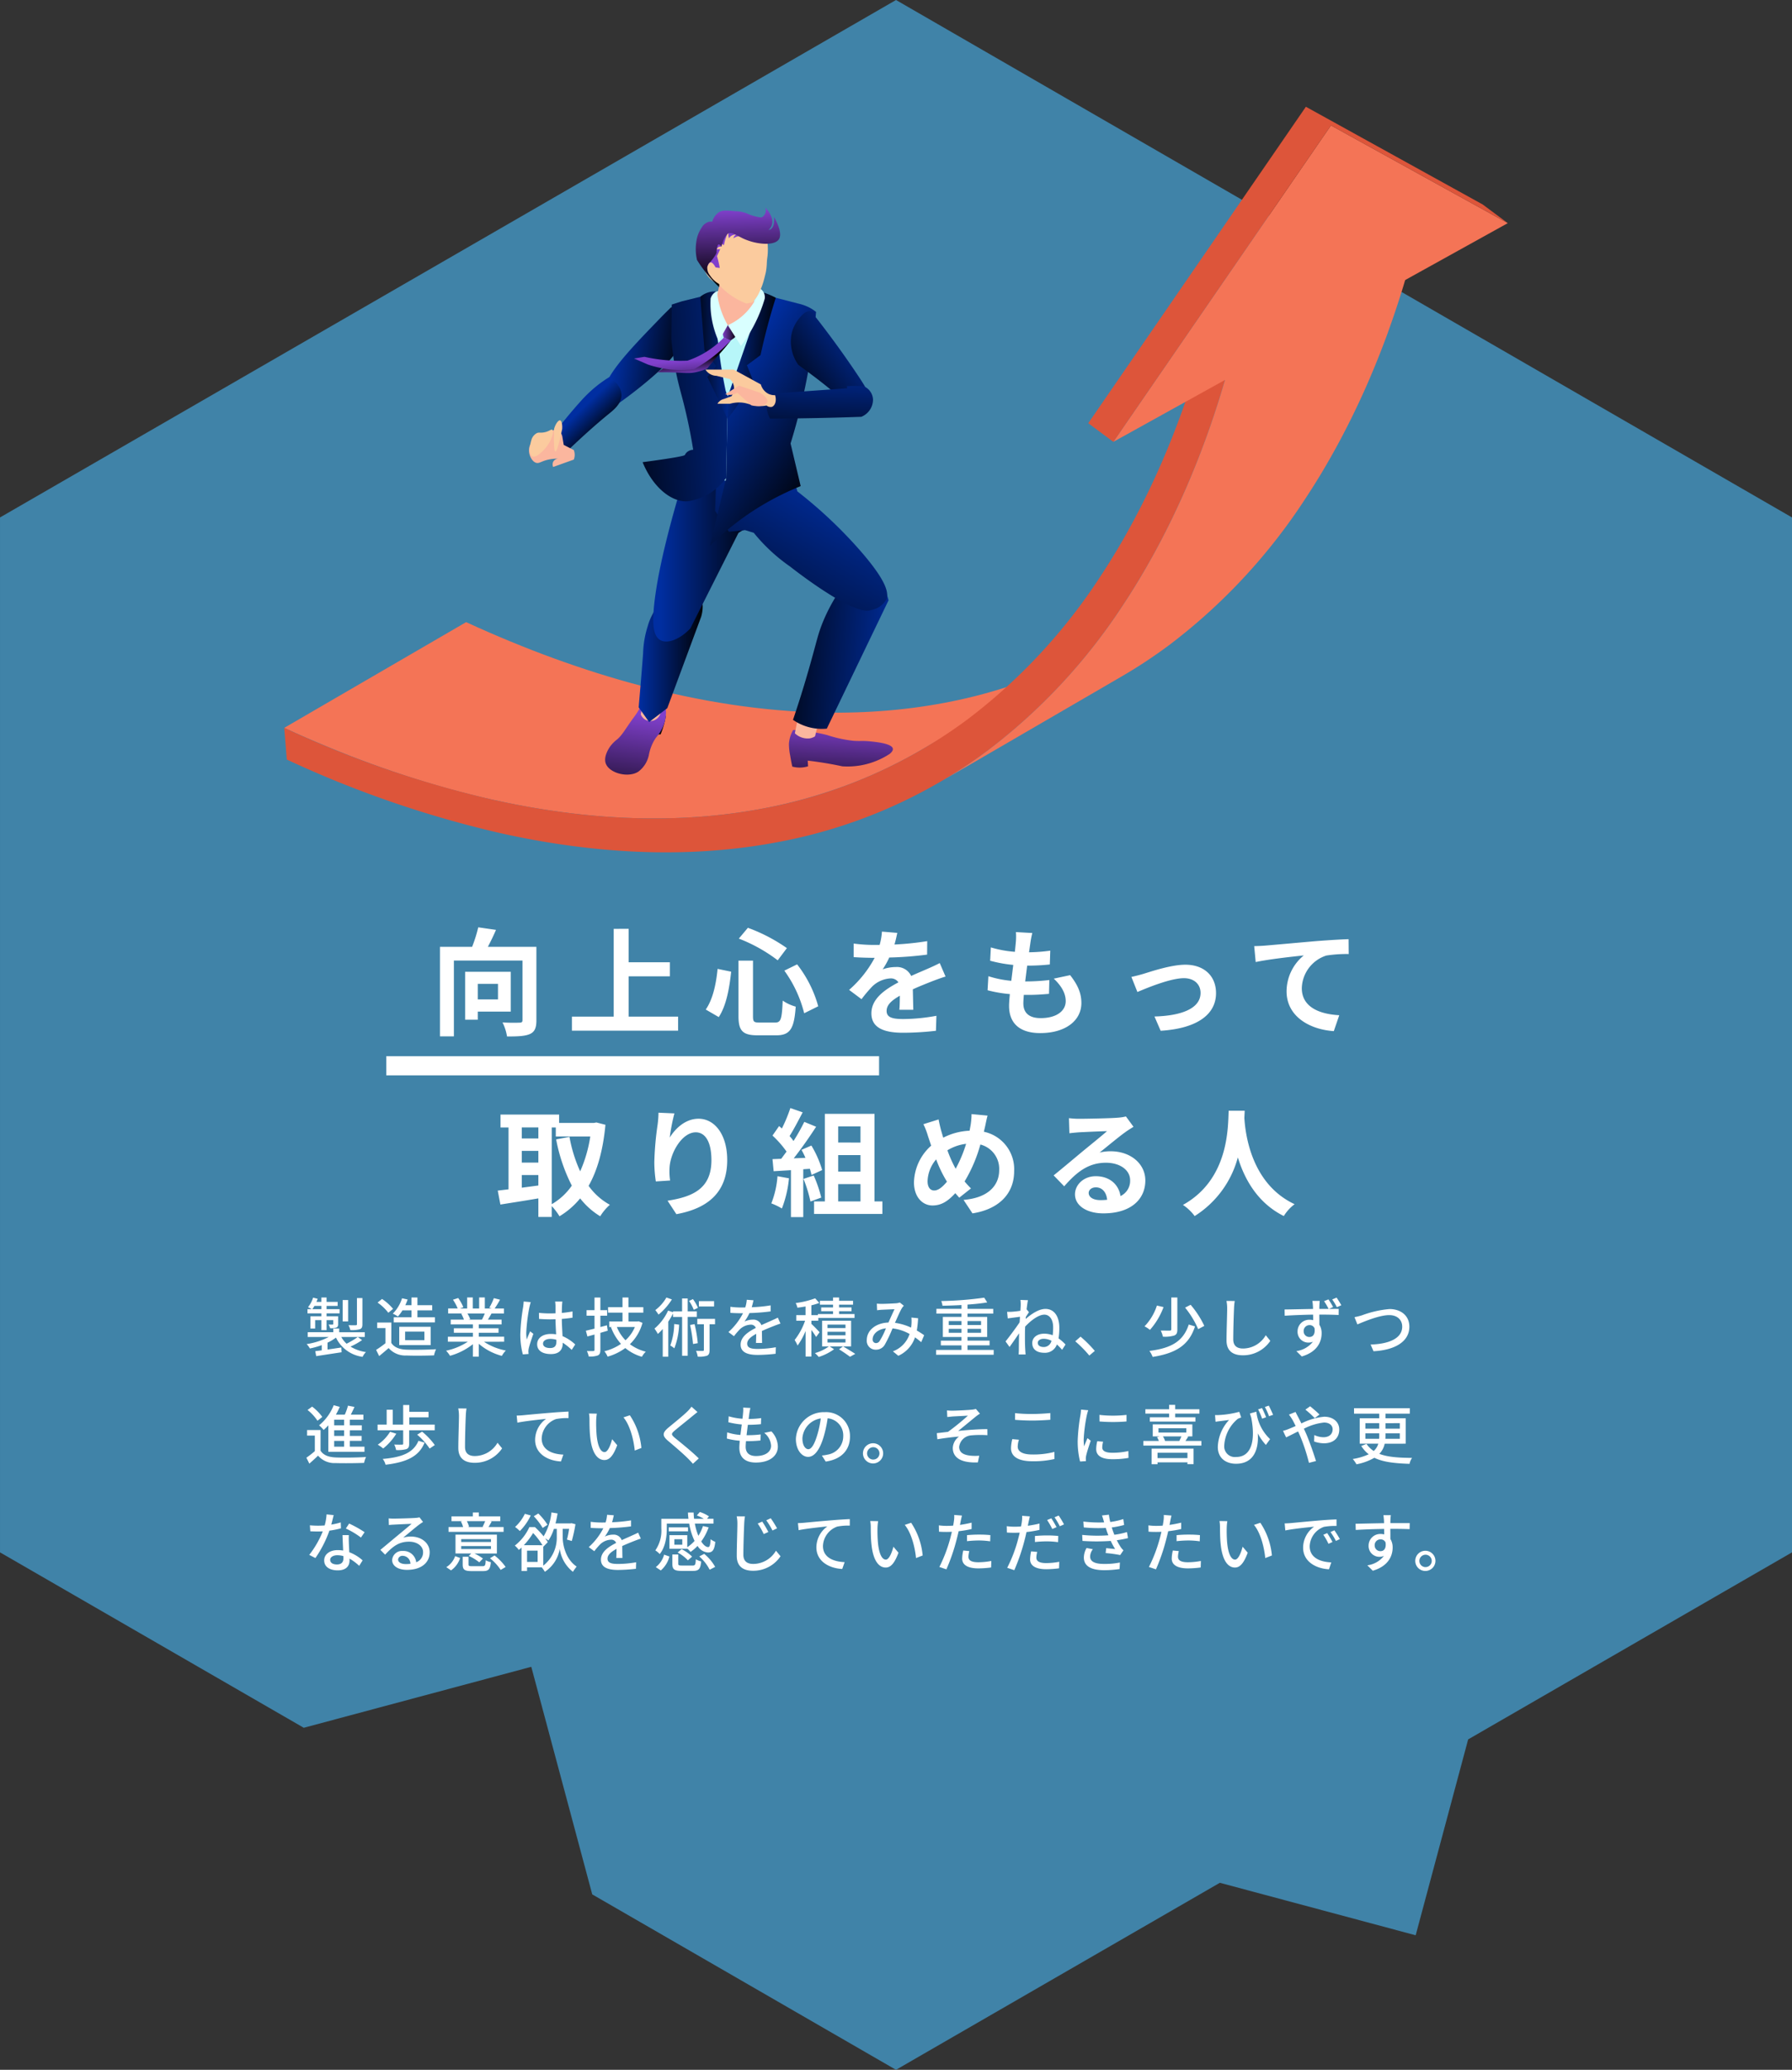 <svg xmlns="http://www.w3.org/2000/svg" xmlns:xlink="http://www.w3.org/1999/xlink" width="416.828" height="481.31" viewBox="0 0 416.828 481.31">
  <rect x="0" y="0" width="416.828" height="481.31" fill="#333333" stroke="none"/>
  <defs>
    <linearGradient id="linear-gradient" x1="-0.3" y1="-0.189" x2="0.248" y2="0.212" gradientUnits="objectBoundingBox">
      <stop offset="0" stop-color="#8040cc"/>
      <stop offset="1"/>
    </linearGradient>
    <linearGradient id="linear-gradient-2" x1="0.533" y1="0.197" x2="0.392" y2="1.548" xlink:href="#linear-gradient"/>
    <linearGradient id="linear-gradient-3" y1="0.5" x2="1" y2="0.5" gradientUnits="objectBoundingBox">
      <stop offset="0" stop-color="#002ea1"/>
      <stop offset="1"/>
    </linearGradient>
    <linearGradient id="linear-gradient-4" x1="0.068" y1="0.523" x2="0.987" y2="0.523" xlink:href="#linear-gradient-3"/>
    <linearGradient id="linear-gradient-5" x1="0.593" y1="-0.203" x2="0.23" y2="2.103" xlink:href="#linear-gradient"/>
    <linearGradient id="linear-gradient-6" x1="1.105" y1="0.578" x2="-0.29" y2="0.418" xlink:href="#linear-gradient-3"/>
    <linearGradient id="linear-gradient-7" x1="0.707" y1="0.158" x2="-0.07" y2="1.349" xlink:href="#linear-gradient-3"/>
    <linearGradient id="linear-gradient-8" x1="0.19" y1="0.447" x2="0.944" y2="0.578" xlink:href="#linear-gradient-3"/>
    <linearGradient id="linear-gradient-9" x1="0.441" y1="0.427" x2="0.722" y2="0.736" xlink:href="#linear-gradient-3"/>
    <linearGradient id="linear-gradient-10" x1="1.236" y1="0.097" x2="-0.197" y2="0.848" xlink:href="#linear-gradient-3"/>
    <linearGradient id="linear-gradient-11" x1="1.582" y1="0.298" x2="-0.565" y2="0.739" xlink:href="#linear-gradient-3"/>
    <linearGradient id="linear-gradient-12" x1="1.194" y1="0.474" x2="-0.314" y2="0.556" xlink:href="#linear-gradient-3"/>
    <linearGradient id="linear-gradient-13" x1="0.312" y1="0.233" x2="0.767" y2="0.965" xlink:href="#linear-gradient-3"/>
    <linearGradient id="linear-gradient-14" x1="-0.059" y1="0.369" x2="0.942" y2="0.64" xlink:href="#linear-gradient-3"/>
    <linearGradient id="linear-gradient-15" x1="0.629" y1="0.991" x2="0.512" y2="0.536" xlink:href="#linear-gradient"/>
    <linearGradient id="linear-gradient-16" x1="0.584" y1="0.699" x2="0.877" y2="1.882" xlink:href="#linear-gradient"/>
    <linearGradient id="linear-gradient-17" x1="0" y1="0.5" x2="1" y2="0.5" xlink:href="#linear-gradient"/>
    <linearGradient id="linear-gradient-18" x1="12.424" y1="0.911" x2="12.662" y2="0.621" xlink:href="#linear-gradient"/>
    <linearGradient id="linear-gradient-19" x1="5.664" y1="-0.126" x2="5.691" y2="0.806" xlink:href="#linear-gradient"/>
    <linearGradient id="linear-gradient-20" x1="0.918" y1="0.183" x2="-0.019" y2="1.021" xlink:href="#linear-gradient-3"/>
    <linearGradient id="linear-gradient-21" x1="0.685" y1="-0.824" x2="0.253" y2="2.322" xlink:href="#linear-gradient-3"/>
  </defs>
  <g id="recruit_step_img03" transform="translate(19630.477 3117.465)">
    <path id="パス_15806" data-name="パス 15806" d="M373.356,0,164.942,120.327V360.982L235.6,401.774l52.92-14.179L302.7,440.517l70.654,40.793,75.329-43.491,45.55,12.205,12.207-45.551,75.329-43.491V120.327Z" transform="translate(-19795.418 -3117.465)" fill="#4083a8"/>
    <path id="パス_16239" data-name="パス 16239" d="M-97.173-22.95A32.373,32.373,0,0,1-98.6-18.414h-7.479V2.4h3.24V-15.228h15.957V-1.377c0,.459-.189.594-.675.594-.54.027-2.4.054-3.969-.054A11.265,11.265,0,0,1-90.477,2.43c2.457,0,4.158-.054,5.319-.567,1.134-.513,1.512-1.458,1.512-3.186V-18.414H-94.932c.621-1.188,1.3-2.565,1.89-3.942ZM-97.281-9.8h4.7v3.618h-4.7Zm-2.943-2.808V-1.458h2.943v-1.89h7.668v-9.261Zm34.56-9.99V-2.187h-9.72V1.08h24.7V-2.187h-11.5v-9.369H-52.6v-3.267h-9.585V-22.6Zm29.025,7.4V-2.322c0,3.4.945,4.482,4.428,4.482h4.374c3.267,0,4.158-1.62,4.509-6.669a9.945,9.945,0,0,1-3.024-1.4c-.189,4.239-.405,5.1-1.728,5.1h-3.7c-1.3,0-1.485-.189-1.485-1.512V-15.2Zm.081-5.13a36.682,36.682,0,0,1,9.045,5.049l2.133-2.835a39.091,39.091,0,0,0-9.072-4.725ZM-41.5-13.284c-.351,3.618-1.134,7.128-2.754,9.45l3.024,1.755c1.782-2.673,2.484-6.8,2.889-10.557Zm15.525.405A28.8,28.8,0,0,1-21.357-2.97l3.267-1.62A27.868,27.868,0,0,0-23-14.337Zm37.5,1.377-1.35-3.132c-1,.513-1.944.945-3,1.4-1.107.486-2.241.945-3.645,1.593A3.656,3.656,0,0,0-.054-13.716a9.149,9.149,0,0,0-3.051.54A18.852,18.852,0,0,0-1.566-15.93a80.957,80.957,0,0,0,8.8-.675l.027-3.132a68.526,68.526,0,0,1-7.614.783c.324-1.107.513-2.052.648-2.7l-3.564-.3a15.011,15.011,0,0,1-.54,3.1H-5.1a35.132,35.132,0,0,1-4.752-.324v3.159c1.485.108,3.456.162,4.563.162h.324A26.347,26.347,0,0,1-10.908-8.4l2.889,2.16a31.087,31.087,0,0,1,2.511-2.97A6.577,6.577,0,0,1-1.3-11.07a2.061,2.061,0,0,1,1.863.918C-2.484-8.532-5.724-6.4-5.724-2.943c0,3.483,3.132,4.509,7.371,4.509a67.542,67.542,0,0,0,7.641-.459L9.4-2.376a44.169,44.169,0,0,1-7.668.756c-2.646,0-3.915-.405-3.915-1.89,0-1.35,1.08-2.4,3.078-3.537C.891-5.886.864-4.59.783-3.78h3.24L3.915-8.532c1.647-.756,3.186-1.35,4.4-1.836C9.234-10.719,10.665-11.259,11.529-11.5Zm9.963-.081L21.3-8.316a30.209,30.209,0,0,0,5.184.891C26.379-6.318,26.3-5.346,26.3-4.7c0,4.509,3,6.345,7.236,6.345,5.913,0,9.585-2.916,9.585-6.993,0-2.295-.837-4.212-2.619-6.48l-3.807.81c1.782,1.674,2.781,3.4,2.781,5.238,0,2.214-2.052,3.942-5.832,3.942-2.646,0-4.023-1.188-4.023-3.429,0-.486.054-1.161.108-1.971h1.08c1.7,0,3.267-.108,4.779-.243l.081-3.213a46.772,46.772,0,0,1-5.427.324h-.189l.459-3.672a47.9,47.9,0,0,0,5.265-.27l.108-3.213a38.083,38.083,0,0,1-4.941.378l.3-2.079a24.169,24.169,0,0,1,.459-2.4l-3.807-.216a14.462,14.462,0,0,1-.027,2.4l-.216,2.187a26.065,26.065,0,0,1-5.589-1.026l-.162,3.1a31.705,31.705,0,0,0,5.373.972l-.459,3.7A24.812,24.812,0,0,1,21.492-11.583Zm33.264.162,1.4,3.51c2.3-.972,7.695-3.213,10.827-3.213,2.349,0,3.861,1.4,3.861,3.429,0,3.672-4.563,5.319-10.719,5.481L61.56,1.107c8.586-.54,12.879-3.861,12.879-8.748,0-4.077-2.862-6.615-7.128-6.615-3.267,0-7.857,1.539-9.693,2.106C56.808-11.907,55.566-11.583,54.756-11.421Zm28.566-7.155.351,3.7c3.132-.675,8.64-1.269,11.178-1.539a10.873,10.873,0,0,0-4,8.343c0,5.832,5.346,8.883,10.989,9.261l1.269-3.7C98.55-2.754,94.392-4.374,94.392-8.8a8.213,8.213,0,0,1,5.7-7.587,30.553,30.553,0,0,1,5.211-.351l-.027-3.456c-1.89.054-4.86.243-7.641.459-4.941.432-9.4.837-11.637,1.026C85.455-18.657,84.4-18.6,83.322-18.576ZM-75.951,25.773l-3.1.594a39.537,39.537,0,0,0,3.645,10.746,14.48,14.48,0,0,1-4.671,4.32V23.586h.945v2.106h8.019a31.343,31.343,0,0,1-2.349,8.1A33.142,33.142,0,0,1-75.951,25.773Zm-16.686,12.5.621,3.24c2.484-.4,5.7-.891,8.829-1.431V44.4h3.105V41.865a14.562,14.562,0,0,1,1.809,2.376,18.6,18.6,0,0,0,4.806-4.158A17.241,17.241,0,0,0-68.8,44.241a11.911,11.911,0,0,1,2.241-2.673,14.814,14.814,0,0,1-4.941-4.4c2.052-3.618,3.348-8.262,3.915-14.2l-2.106-.54-.567.108h-8.1V20.589H-91.989v3h1.863V37.977Zm5.589-14.688h3.861v2.565h-3.861Zm0,5.454h3.861v2.727h-3.861Zm0,5.616h3.861v2.43l-3.861.513Zm35.505-14.337-3.7-.162a23.914,23.914,0,0,1-.216,2.835,71.042,71.042,0,0,0-.756,8.64,30.54,30.54,0,0,0,.351,4.509l3.321-.216a14.118,14.118,0,0,1-.135-2.862c.135-3.564,2.916-8.343,6.1-8.343,2.268,0,3.645,2.322,3.645,6.48,0,6.534-4.212,8.505-10.206,9.423l2.052,3.132c7.155-1.3,11.826-4.941,11.826-12.582,0-5.94-2.916-9.612-6.669-9.612-3.051,0-5.4,2.268-6.7,4.374A44.024,44.024,0,0,1-51.543,20.319Zm30.024,15.228a31.26,31.26,0,0,1,1.62,5.265l2.511-.918a29.671,29.671,0,0,0-1.755-5.13Zm-6.048-.621A21.374,21.374,0,0,1-29,41.244a14.76,14.76,0,0,1,2.457,1.188,26.074,26.074,0,0,0,1.647-7.02Zm14.121-4.914h5.184v3.834h-5.184Zm0-2.916V23.343h5.184V27.1Zm0,9.666h5.184v4.023h-5.184Zm-5.616,4.023V43.7h15.9V40.785H-5V20.427H-16.551V40.785Zm-9.666-9.828.27,2.808,4.023-.243V44.43h2.862V33.306l1.539-.108c.162.54.3,1.026.378,1.431l2.484-1.134a24.221,24.221,0,0,0-2.511-5.7l-2.3,1a17.078,17.078,0,0,1,.918,1.863l-2.727.108c1.755-2.214,3.672-4.968,5.211-7.344L-21.33,22.29a45.945,45.945,0,0,1-2.511,4.455,10.735,10.735,0,0,0-.918-1.161c.972-1.512,2.052-3.618,3.051-5.508l-2.862-1a36.278,36.278,0,0,1-1.971,4.752l-.648-.567-1.539,2.214A23.082,23.082,0,0,1-25.461,29.2L-26.7,30.876Zm45.036-3.564a30.916,30.916,0,0,1-2.43,5.8A28.91,28.91,0,0,1,11.961,28.9,10.819,10.819,0,0,1,16.308,27.393Zm-6.4-5.67L6.372,22.83a17.132,17.132,0,0,1,1.08,2.808l.729,2.187a11.8,11.8,0,0,0-4,8.532c0,3.483,2.052,5.373,4.293,5.373,2,0,3.51-.891,5.319-2.862l.918,1.053,2.727-2.16a21.579,21.579,0,0,1-1.485-1.62,34.144,34.144,0,0,0,3.672-8.586A5.843,5.843,0,0,1,24,33.522c0,3.375-2.349,6.426-8.289,6.912l2.079,3.132c5.616-.864,9.693-4.131,9.693-9.855a8.9,8.9,0,0,0-7.047-9.126l.243-1.026c.162-.675.4-2,.621-2.727l-3.726-.351a18.24,18.24,0,0,1-.216,2.565l-.243,1.3a14.716,14.716,0,0,0-6.129,1.62L10.5,24.315C10.287,23.5,10.071,22.614,9.909,21.723Zm1.944,14.472c-1,1.215-2,2.052-2.97,2.052s-1.539-.837-1.539-2.16a8.158,8.158,0,0,1,2-5.076A29.083,29.083,0,0,0,11.853,36.195Zm37.26,4.212a14.1,14.1,0,0,1-1.566.081c-1.647,0-2.727-.675-2.727-1.674,0-.675.648-1.3,1.674-1.3C47.952,37.518,48.951,38.652,49.113,40.407ZM40.23,21.426l.108,3.51c.621-.081,1.485-.162,2.214-.216,1.431-.081,5.157-.243,6.534-.27-1.323,1.161-4.131,3.429-5.643,4.671-1.593,1.323-4.86,4.077-6.777,5.616l2.457,2.538c2.889-3.294,5.589-5.481,9.72-5.481,3.186,0,5.616,1.647,5.616,4.077a3.913,3.913,0,0,1-2.241,3.672c-.378-2.565-2.4-4.617-5.751-4.617-2.862,0-4.833,2.025-4.833,4.212,0,2.7,2.835,4.428,6.588,4.428,6.534,0,9.774-3.375,9.774-7.641,0-3.942-3.483-6.8-8.073-6.8a10.547,10.547,0,0,0-2.565.3c1.7-1.35,4.536-3.726,5.994-4.752.621-.459,1.269-.837,1.89-1.242l-1.755-2.4a11.8,11.8,0,0,1-2.052.3c-1.539.135-7.317.243-8.748.243A18.737,18.737,0,0,1,40.23,21.426ZM77.382,19.7c-.189,3.564.189,15.9-10.638,21.9a10.987,10.987,0,0,1,2.727,2.592A23.2,23.2,0,0,0,79.515,30.552c1.539,5.022,4.563,10.584,10.692,13.635a9.914,9.914,0,0,1,2.511-2.754c-10.044-4.7-11.448-16.2-11.691-20.061l.081-1.674Z" transform="translate(-19422.063 -2878.877)" fill="#fff"/>
    <path id="パス_16240" data-name="パス 16240" d="M0,0H114.628V4.462H0Z" transform="translate(-19540.629 -2871.866)" fill="#fff"/>
    <path id="パス_16241" data-name="パス 16241" d="M13.59,4.55H12.315v6.075c0,.165-.06.225-.27.24-.225.015-.945.015-1.695-.015a4.816,4.816,0,0,1,.435,1.14,7.02,7.02,0,0,0,2.2-.195c.465-.195.6-.495.6-1.155ZM10.26,5H9V9.98h1.26ZM1.935,7.13a8.482,8.482,0,0,0,.5-.765H4.05V7.13ZM4.05,8.78H1.5v2.85H2.595V9.68H4.05v2.325h1.2V9.68H6.8v.885c0,.1-.03.135-.165.15s-.48,0-.915-.015a4.3,4.3,0,0,1,.36.855,3.787,3.787,0,0,0,1.44-.15c.345-.15.42-.375.42-.855V8.78H5.25V8.105H8.28V7.13H5.25V6.365H7.83v-.93H5.25V4.415H4.05v1.02H2.895c.105-.24.195-.48.285-.72l-1.065-.27A6.438,6.438,0,0,1,.93,6.665a6.137,6.137,0,0,1,.87.465H.81v.975H4.05ZM12.51,13.6a19.774,19.774,0,0,1-2.6,1.56,5.891,5.891,0,0,1-1.23-1.56h5.46v-1.11H8.19V11.63H6.81v.855H.87V13.6H5.76a16.847,16.847,0,0,1-5.145,1.65,4.822,4.822,0,0,1,.75,1.02,18.5,18.5,0,0,0,2.76-.78V16.7c-.555.075-1.065.15-1.5.195l.21,1.155c1.59-.24,3.81-.585,5.91-.9l-.06-1.11c-1.08.165-2.19.33-3.21.48V14.915a11.151,11.151,0,0,0,1.965-1.17,8.032,8.032,0,0,0,6.195,4.47,3.623,3.623,0,0,1,.78-1.11,9.455,9.455,0,0,1-3.6-1.275,16.058,16.058,0,0,0,2.7-1.515ZM25.005,7.4V9.02H20.88V10.2h9.57V9.02H26.385V7.4H29.82V6.2H26.385V4.415h-1.38V6.2h-1.44a12.8,12.8,0,0,0,.54-1.32l-1.3-.285a8.73,8.73,0,0,1-2.145,3.57,7.59,7.59,0,0,1,1.185.675A10.247,10.247,0,0,0,22.905,7.4ZM23.52,12.35h4.485v1.995H23.52Zm5.94,3.135v-4.26H22.155v4.26Zm-8.745-8.43a11.779,11.779,0,0,0-2.565-2.3l-1.035.84a11.269,11.269,0,0,1,2.5,2.37Zm-.4,3.18H17.025v1.29h1.92V15.05a22.612,22.612,0,0,1-2.175,1.545l.72,1.44c.78-.645,1.5-1.245,2.2-1.86a5.137,5.137,0,0,0,4.14,1.725c1.71.075,4.725.045,6.42-.03a6.354,6.354,0,0,1,.465-1.425c-1.875.12-5.205.165-6.87.1s-2.88-.54-3.54-1.575Zm21.735-2.1a14,14,0,0,1-.66,1.425H38.22l.435-.09a6.311,6.311,0,0,0-.645-1.335ZM46.56,14.7v-1.17H40.65V12.62h4.6V11.57h-4.6v-.9h5.31V9.56H42.78c.255-.42.555-.915.84-1.425h2.895V6.965h-2.16A23.47,23.47,0,0,0,45.6,4.925l-1.44-.36a13.074,13.074,0,0,1-1.05,2.22l.57.18H42.06V4.4H40.74V6.965H39.255V4.4H37.95V6.965H36.3l.765-.285a10.426,10.426,0,0,0-1.2-2.145l-1.215.4a11.246,11.246,0,0,1,1.1,2.025h-2.22v1.17h3.4l-.36.06A7.431,7.431,0,0,1,37.2,9.56H34.125v1.11h5.16v.9H34.86v1.05h4.425v.915h-5.82V14.7H38.1a14.553,14.553,0,0,1-5.055,2.085,6.26,6.26,0,0,1,.915,1.185,14.9,14.9,0,0,0,5.325-2.7v2.91H40.65V15.17a13.381,13.381,0,0,0,5.37,2.82,6.264,6.264,0,0,1,.93-1.245,13.775,13.775,0,0,1-5.085-2.04Zm9.045.42c0-.645.705-1.08,1.71-1.08a4.834,4.834,0,0,1,1.395.21v.4c0,.945-.345,1.515-1.455,1.515C56.3,16.175,55.6,15.83,55.6,15.125ZM60.1,5.36H58.41a7.38,7.38,0,0,1,.09.96V8.09c-.42.015-.825.03-1.245.03a24.421,24.421,0,0,1-2.6-.135l.015,1.41c.87.06,1.7.105,2.565.105.42,0,.84-.015,1.26-.03.03,1.17.09,2.46.15,3.51a7.983,7.983,0,0,0-1.215-.09c-2.01,0-3.195,1.02-3.195,2.4,0,1.44,1.185,2.28,3.21,2.28,2.085,0,2.745-1.185,2.745-2.565V14.93a14.262,14.262,0,0,1,2.085,1.665l.81-1.26A9.9,9.9,0,0,0,60.135,13.4c-.045-1.155-.15-2.5-.165-4.005.87-.06,1.71-.165,2.49-.285V7.655A23.2,23.2,0,0,1,59.97,8c.015-.69.03-1.335.045-1.71C60.03,5.99,60.06,5.66,60.1,5.36Zm-7.365.135L51.1,5.345c-.015.39-.075.87-.12,1.245a46.025,46.025,0,0,0-.66,6.285,17.556,17.556,0,0,0,.585,4.77l1.335-.1c-.015-.18-.03-.405-.045-.555a3.872,3.872,0,0,1,.075-.69c.165-.765.675-2.3,1.08-3.435l-.75-.585c-.24.555-.57,1.305-.78,1.92a9.758,9.758,0,0,1-.12-1.6,39.655,39.655,0,0,1,.735-5.94C52.5,6.38,52.65,5.765,52.74,5.495ZM70.47,10.88l-1.53.4V8.645h1.575V7.355H68.94V4.43H67.575V7.355H65.73v1.29h1.845V11.66c-.75.18-1.44.345-2.01.48l.36,1.335c.525-.135,1.065-.285,1.65-.45V16.58c0,.21-.09.285-.3.285-.18.015-.81.015-1.47,0a5.406,5.406,0,0,1,.42,1.26,5.156,5.156,0,0,0,2.13-.24c.435-.21.585-.585.585-1.305V12.635l1.71-.5Zm6.5.39a8.728,8.728,0,0,1-2.19,3.09,9.566,9.566,0,0,1-2.01-3.09Zm.87-1.32-.24.045h-2.13V7.94H78.93V6.665H75.465V4.415h-1.38v2.25h-3.36V7.94h3.36V9.995H71V11.27h.6l-.195.06a12.156,12.156,0,0,0,2.325,3.87,11.613,11.613,0,0,1-3.855,1.71,5.95,5.95,0,0,1,.75,1.26,12.919,12.919,0,0,0,4.11-2A10.587,10.587,0,0,0,78.6,18.2a4.949,4.949,0,0,1,.9-1.185,10.5,10.5,0,0,1-3.69-1.74,10.9,10.9,0,0,0,2.925-4.965Zm17.55-4.695h-3.54V6.5h3.54Zm-3.75,1.56a9.944,9.944,0,0,0-1.17-2.025l-.915.42a10.087,10.087,0,0,1,1.11,2.07ZM84.3,4.415A9.685,9.685,0,0,1,81.72,7.34c.21.27.57.765.75,1.05a14.3,14.3,0,0,0,3.1-3.525Zm1.815,6.165a15.385,15.385,0,0,1-.915,4.995,6.564,6.564,0,0,1,.945.66,17.069,17.069,0,0,0,1.11-5.505ZM91.38,8.93V7.64H89.25v-3H87.945v3H85.83v.2L84.69,7.46a12.076,12.076,0,0,1-3.165,4.185,9.846,9.846,0,0,1,.78,1.245,11.886,11.886,0,0,0,1.14-1.155v6.45h1.29V10.04a17.326,17.326,0,0,0,1.1-1.905v.8h2.115v9.03H89.25V8.93Zm-1.575,1.875a35.173,35.173,0,0,1,.69,4.425l1.1-.195a28.44,28.44,0,0,0-.75-4.425ZM95.61,9.38H91.485v1.26h1.53v5.94c0,.195-.06.255-.255.255-.21.015-.855.015-1.56-.015a6.167,6.167,0,0,1,.39,1.35,5.847,5.847,0,0,0,2.175-.225c.465-.24.57-.645.57-1.335V10.64H95.61Zm8.94-4.32-1.56-.12a7.47,7.47,0,0,1-.345,1.785c-.3.015-.6.015-.885.015a19.388,19.388,0,0,1-2.58-.165v1.41c.84.06,1.875.09,2.5.09h.435a15.071,15.071,0,0,1-3.39,4.38l1.29.96a16.314,16.314,0,0,1,1.365-1.6,3.823,3.823,0,0,1,2.49-1.08,1.207,1.207,0,0,1,1.23.75c-1.74.885-3.54,2.055-3.54,3.9s1.74,2.385,3.975,2.385a38.2,38.2,0,0,0,4.17-.27l.045-1.515a25.543,25.543,0,0,1-4.17.39c-1.515,0-2.49-.21-2.49-1.23,0-.885.81-1.575,2.1-2.28-.015.735-.03,1.59-.06,2.115h1.425c-.015-.72-.03-1.92-.045-2.775,1.05-.48,2.025-.87,2.79-1.17.45-.18,1.1-.42,1.53-.555l-.615-1.38c-.48.24-.915.435-1.425.66-.7.33-1.47.645-2.4,1.08a1.975,1.975,0,0,0-2.01-1.275,4.405,4.405,0,0,0-1.92.45,12.037,12.037,0,0,0,1.155-1.98,46.347,46.347,0,0,0,4.935-.39V6.245a34.581,34.581,0,0,1-4.41.435C104.34,6.035,104.46,5.48,104.55,5.06Zm15.375,7.44c-.27-.33-1.41-1.515-1.9-1.95V9.815h1.605V9.17h8.43V8.255h-3.6V7.6h2.9v-.87h-2.9V6.08h3.255v-.9h-3.255V4.415H123.06V5.18H120v.9h3.06v.645H120.3V7.6h2.76v.66h-3.525V8.51H118.02V6.23a15.078,15.078,0,0,0,1.845-.555L118.9,4.61a20.9,20.9,0,0,1-4.53,1.095,4.3,4.3,0,0,1,.4,1.08c.6-.075,1.245-.165,1.89-.285V8.51h-2.16V9.815h2.055A15.371,15.371,0,0,1,114.12,14.3a7.572,7.572,0,0,1,.69,1.29,15.692,15.692,0,0,0,1.86-3.39v5.955h1.35v-6.18a16.321,16.321,0,0,1,1.1,1.62Zm6.03-.975H121.77v-.81h4.185Zm0,1.68H121.77V12.38h4.185Zm0,1.68H121.77V14.06h4.185Zm1.305-5.07h-6.75v5.97h1.59a10.274,10.274,0,0,1-3.255,1.56,7.139,7.139,0,0,1,.885.9,12.474,12.474,0,0,0,3.57-1.8l-1.035-.66h4.995Zm-2.805,6.645c.915.57,1.965,1.29,2.55,1.74l1.215-.675c-.69-.465-1.845-1.17-2.835-1.74Zm8.79-10.62.06,1.545c.375-.06.855-.105,1.17-.12.675-.03,2.28-.105,2.88-.12-.4.825-.915,2-1.41,3.09-2.97.1-5.04,1.83-5.04,4.095a2.049,2.049,0,0,0,2.1,2.22A2.327,2.327,0,0,0,135.09,15.4a30.372,30.372,0,0,0,1.8-3.8,10.534,10.534,0,0,1,3.975,1.3,6.452,6.452,0,0,1-3.885,4.035l1.26,1.035a7.206,7.206,0,0,0,3.885-4.29q.788.563,1.44,1.125l.69-1.62c-.465-.33-1.035-.7-1.71-1.095a25.237,25.237,0,0,0,.3-2.85l-1.56-.165a9.705,9.705,0,0,1,.015,1.485q-.022.4-.09.855a13.174,13.174,0,0,0-3.75-1.11c.6-1.35,1.215-2.76,1.62-3.42a3.045,3.045,0,0,1,.45-.555l-.945-.75a3.418,3.418,0,0,1-.87.18c-.66.045-2.475.135-3.285.135A11.385,11.385,0,0,1,133.245,5.84Zm-.975,8.28c0-1.125,1.125-2.325,3.09-2.535a17.637,17.637,0,0,1-1.455,2.925,1.007,1.007,0,0,1-.84.51A.8.8,0,0,1,132.27,14.12Zm17.7-1.5V11.7h2.97v.915Zm0-2.73h2.97v.93h-2.97Zm7.515,0v.93h-3.15V9.89Zm0,2.73h-3.15V11.7h3.15Zm-3.15,3.99V15.545h5.13v-1.1h-5.13V13.6h4.575V8.93h-4.575V8.165h5.985V7.055h-5.985v-.99c1.695-.12,3.3-.285,4.59-.51l-.705-1.1a81.334,81.334,0,0,1-9.99.78,4.353,4.353,0,0,1,.285,1.095c1.4-.03,2.925-.075,4.425-.165v.885H147.1v1.11h5.835V8.93H148.6V13.6h4.335v.855h-4.8v1.1h4.8V16.61h-5.91v1.125h13.4V16.61Zm16.35-1.665c0-.57.645-.93,1.35-.93a3.947,3.947,0,0,1,1.83.465,1.839,1.839,0,0,1-1.77,1.455C171.33,15.935,170.685,15.65,170.685,14.945ZM166.71,6.2c0,.165-.03.66-.075,1.305-.72.12-1.5.195-1.965.225a9.54,9.54,0,0,1-1.125.015l.15,1.53c.9-.12,2.145-.285,2.85-.375-.03.435-.06.87-.09,1.29-.81,1.23-2.43,3.39-3.27,4.44l.93,1.29c.63-.87,1.515-2.145,2.22-3.18-.045,1.665-.045,2.52-.06,3.93,0,.24-.03.72-.045.99h1.62c-.03-.315-.06-.75-.075-1.02-.09-1.365-.075-2.43-.075-3.735,0-.525.015-1.11.045-1.725,1.29-1.38,3.09-2.775,4.47-2.775,1.215,0,2.04,1.155,2.04,2.91a14.549,14.549,0,0,1-.105,1.875,5.515,5.515,0,0,0-1.98-.36c-1.665,0-2.775.915-2.775,2.175,0,1.605,1.245,2.265,2.79,2.265a2.92,2.92,0,0,0,2.94-1.935,13.755,13.755,0,0,1,1.215,1.245l.795-1.23a10.6,10.6,0,0,0-1.62-1.425,15.448,15.448,0,0,0,.18-2.475c0-2.58-1.155-4.38-3.225-4.38-1.605,0-3.36,1.245-4.605,2.34.015-.15.03-.315.045-.48.24-.375.525-.825.72-1.1l-.51-.63-.045.015c.12-.99.24-1.785.315-2.175l-1.74-.06A8.345,8.345,0,0,1,166.71,6.2Zm15.96,11.715,1.275-1.08a27.677,27.677,0,0,0-3.315-3.315L179.4,14.6A27.379,27.379,0,0,1,182.67,17.915Zm19.065-13.5V11.8c0,.24-.09.3-.36.315-.255,0-1.17,0-2.1-.015a5.59,5.59,0,0,1,.51,1.425,7.442,7.442,0,0,0,2.64-.27c.555-.225.72-.615.72-1.425V4.415Zm3.21,2.355a20.736,20.736,0,0,1,3.045,5.01l1.425-.765a21.849,21.849,0,0,0-3.18-4.905Zm.855,3.93c-1.26,3.885-4.035,5.5-9.15,6.135a5.7,5.7,0,0,1,.75,1.4c5.43-.87,8.445-2.73,9.855-7.095Zm-7.41-4.41a12.389,12.389,0,0,1-2.88,4.83,7.01,7.01,0,0,1,1.26.825,16.637,16.637,0,0,0,3.165-5.3Zm18.1-1.065-1.92-.015a8.68,8.68,0,0,1,.165,1.74c0,1.44-.15,5.31-.15,7.44,0,2.49,1.53,3.465,3.81,3.465a7.617,7.617,0,0,0,6.375-3.36L223.71,13.19a6.146,6.146,0,0,1-5.28,3.09c-1.3,0-2.28-.54-2.28-2.13,0-2.07.105-5.535.18-7.2A13.681,13.681,0,0,1,216.495,5.225ZM232.53,12.26a1.353,1.353,0,0,1,1.35-1.425,1.223,1.223,0,0,1,1.17.72c.2,1.425-.375,2.04-1.17,2.04A1.3,1.3,0,0,1,232.53,12.26Zm5.76-7.41-1.02.42a15.35,15.35,0,0,1,1.065,1.8h-2.16c0-.315,0-.57.015-.765,0-.21.045-.885.075-1.1h-1.71a10.618,10.618,0,0,1,.12,1.11c.015.18.03.435.03.765-2.145.03-4.92.105-6.615.12l.03,1.455c1.875-.12,4.32-.225,6.6-.255.015.435.015.885.015,1.29a2.891,2.891,0,0,0-.825-.1,2.7,2.7,0,0,0-2.8,2.685,2.5,2.5,0,0,0,2.52,2.625,2.571,2.571,0,0,0,1.05-.21,5.868,5.868,0,0,1-3.855,2.19l1.26,1.245c3.57-1.035,4.62-3.375,4.62-5.385a3.694,3.694,0,0,0-.525-1.995c0-.675,0-1.545-.015-2.355,2.175,0,3.6.045,4.5.09l.015-1.41c-.435-.015-1.3,0-2.28,0l.975-.435A18.22,18.22,0,0,0,238.29,4.85Zm1.9-.405-1.02.42a13.3,13.3,0,0,1,1.08,1.8l1.035-.45C240.99,5.66,240.54,4.97,240.2,4.445ZM244.35,8.99l.675,1.68c1.365-.57,5.055-2.16,7.41-2.16,1.935,0,3.015,1.17,3.015,2.685,0,2.865-3.375,4.05-7.35,4.155l.675,1.56c4.9-.255,8.34-2.19,8.34-5.7,0-2.625-2.04-4.11-4.62-4.11a24.445,24.445,0,0,0-6.4,1.455A16.38,16.38,0,0,1,244.35,8.99ZM9.33,34.14H7.02V32.835H9.33Zm0,2.46H7.02V35.295H9.33Zm0,2.505H7.02v-1.35H9.33ZM5.655,40.29H14.07V39.1H10.665v-1.35H13.4V36.6h-2.73V35.295H13.44V34.14H10.665V32.835h3.15V31.65H10.89c.285-.555.585-1.185.855-1.785l-1.515-.3a13.412,13.412,0,0,1-.735,2.085H7.425a16.666,16.666,0,0,0,.885-1.8l-1.4-.39a11.453,11.453,0,0,1-3.4,4.68,7.108,7.108,0,0,1,1.05,1.08,12.341,12.341,0,0,0,1.1-1.08ZM4.26,32.19a11.15,11.15,0,0,0-2.37-2.4l-1.065.78a10.71,10.71,0,0,1,2.31,2.505Zm-.405,3.045H.72v1.29h1.8V40.14A20.683,20.683,0,0,1,.555,41.67l.69,1.38C1.98,42.4,2.64,41.805,3.27,41.19a5,5,0,0,0,4.065,1.725c1.74.06,4.92.03,6.645-.045a6.074,6.074,0,0,1,.45-1.365c-1.905.135-5.385.18-7.08.1-1.665-.075-2.85-.54-3.5-1.575ZM23.07,38.4c0,.18-.06.225-.285.225-.21.015-1.02.015-1.8-.015a4.746,4.746,0,0,1,.435,1.275,7.533,7.533,0,0,0,2.385-.21c.525-.21.66-.555.66-1.23v-3.15h5.94v-1.32H24.5V32.28h4.47V31.005H24.5v-1.59H23.07v4.56H20.64V30.51H19.23v3.465H17.115v1.32H23.07Zm-3.045-2.76a9.932,9.932,0,0,1-2.865,3,9.9,9.9,0,0,1,1.26.885,13.521,13.521,0,0,0,3.045-3.435Zm6.6,2.1c-1.17,2.79-3.87,3.84-8.31,4.215a3.66,3.66,0,0,1,.66,1.35c4.815-.585,7.74-1.86,9.075-5.145Zm-.3-1.425a15.986,15.986,0,0,1,2.9,3.225l1.2-.81a16.219,16.219,0,0,0-2.955-3.12ZM37.8,30.225l-1.92-.015a8.68,8.68,0,0,1,.165,1.74c0,1.44-.15,5.31-.15,7.44,0,2.49,1.53,3.465,3.81,3.465a7.617,7.617,0,0,0,6.375-3.36L45.015,38.19a6.146,6.146,0,0,1-5.28,3.09c-1.305,0-2.28-.54-2.28-2.13,0-2.07.1-5.535.18-7.2A13.681,13.681,0,0,1,37.8,30.225Zm11.67,1.65.165,1.65c1.665-.36,5.16-.72,6.675-.885a6.04,6.04,0,0,0-2.55,4.875c0,3.315,3.075,4.89,6.015,5.025l.555-1.59c-2.49-.1-5.04-1.02-5.04-3.75a4.973,4.973,0,0,1,3.33-4.515,13.38,13.38,0,0,1,2.91-.225V30.945c-1.035.045-2.535.135-4.14.27-2.76.225-5.43.48-6.525.585C50.58,31.83,50.055,31.86,49.47,31.875Zm18.645-.45-1.83-.03a7.674,7.674,0,0,1,.12,1.41c0,.9.015,2.7.165,4.02.4,3.945,1.8,5.385,3.315,5.385,1.095,0,2.025-.885,2.97-3.45L71.67,37.365c-.345,1.365-1,3-1.755,3-1.005,0-1.62-1.59-1.845-3.945a33.583,33.583,0,0,1-.105-3.375A12.279,12.279,0,0,1,68.115,31.425Zm7.68.375-1.485.495c1.515,1.8,2.37,5.13,2.625,7.71l1.545-.6A16.339,16.339,0,0,0,75.795,31.8Zm15.735-.75-1.395-1.245a8.784,8.784,0,0,1-.975,1.125c-1.02,1-3.195,2.745-4.35,3.705-1.425,1.185-1.575,1.9-.12,3.12,1.395,1.17,3.63,3.09,4.635,4.11.39.39.78.81,1.14,1.215l1.365-1.245c-1.56-1.56-4.29-3.735-5.565-4.785-.885-.765-.885-.96-.03-1.695,1.065-.9,3.135-2.535,4.14-3.375C90.675,31.74,91.155,31.335,91.53,31.05Zm12.3-.945-1.68-.09a6.35,6.35,0,0,1-.015,1.185c-.03.39-.075.87-.15,1.41a14.6,14.6,0,0,1-3.2-.57l-.075,1.38a19.047,19.047,0,0,0,3.12.525c-.105.8-.21,1.635-.315,2.43a12.686,12.686,0,0,1-3.075-.6l-.075,1.44a16.4,16.4,0,0,0,3,.51c-.06.675-.1,1.245-.1,1.635,0,2.49,1.665,3.435,3.84,3.435,3.105,0,5.115-1.47,5.115-3.72a5.23,5.23,0,0,0-1.5-3.525l-1.665.345a4.114,4.114,0,0,1,1.59,3c0,1.41-1.32,2.385-3.51,2.385-1.6,0-2.4-.795-2.4-2.16,0-.315.03-.78.075-1.305h.57c.975,0,1.89-.06,2.805-.15l.045-1.41a23.955,23.955,0,0,1-3.075.18h-.21c.09-.78.195-1.635.3-2.415h.03a28.849,28.849,0,0,0,3.015-.15l.045-1.41a20.04,20.04,0,0,1-2.91.195c.075-.57.135-1.035.18-1.365C103.665,30.93,103.725,30.57,103.83,30.1ZM127,36.735a5.552,5.552,0,0,0-5.88-5.655,6.5,6.5,0,0,0-6.705,6.24c0,2.505,1.365,4.155,2.85,4.155S120,39.78,120.9,36.72a29.87,29.87,0,0,0,.9-4.215,3.988,3.988,0,0,1,3.63,4.185,4.314,4.314,0,0,1-3.63,4.26,9.27,9.27,0,0,1-1.335.21l.885,1.41C125,42.045,127,39.885,127,36.735Zm-11.07.435a5.014,5.014,0,0,1,4.275-4.635,23.881,23.881,0,0,1-.825,3.87c-.69,2.31-1.4,3.285-2.07,3.285C116.67,39.69,115.935,38.9,115.935,37.17Zm16.485,1.14a2.348,2.348,0,1,0,0,4.695,2.348,2.348,0,0,0,0-4.695Zm0,3.795a1.44,1.44,0,1,1,1.44-1.44A1.44,1.44,0,0,1,132.42,42.1Zm17.145-11.43.075,1.53c.39-.03.855-.09,1.245-.12.63-.045,2.91-.15,3.555-.195a56.887,56.887,0,0,1-4.635,3.765c-.765.09-1.8.225-2.61.3l.135,1.425c1.68-.285,3.54-.51,5.04-.63a3.484,3.484,0,0,0-1.455,2.625c0,2.4,2.1,3.54,5.835,3.39l.315-1.56a11.021,11.021,0,0,1-2.205-.03c-1.365-.18-2.46-.66-2.46-2.04a3.046,3.046,0,0,1,2.73-2.655,24.188,24.188,0,0,1,3.84-.045l-.015-1.41c-2.01,0-4.62.195-6.78.42,1.125-.885,3-2.46,4.1-3.345a9.358,9.358,0,0,1,.96-.675l-.945-1.095a5.115,5.115,0,0,1-.915.165c-.885.105-3.855.24-4.5.24A11.919,11.919,0,0,1,149.565,30.675Zm15.84.63v1.56c1.2.09,2.505.165,4.035.165,1.4,0,3.135-.1,4.17-.18V31.29c-1.11.1-2.73.21-4.185.21A34.44,34.44,0,0,1,165.4,31.305Zm.9,6.18-1.545-.135a9.189,9.189,0,0,0-.3,2.115c0,1.965,1.74,3.03,4.965,3.03a21.484,21.484,0,0,0,5.145-.525l-.015-1.65a19.241,19.241,0,0,1-5.19.6c-2.295,0-3.345-.75-3.345-1.815A5.347,5.347,0,0,1,166.3,37.485Zm18.72-5.775.015,1.53a38.23,38.23,0,0,0,6.285,0V31.71A27.642,27.642,0,0,1,185.025,31.71Zm.855,6.24-1.35-.12a7.6,7.6,0,0,0-.255,1.845c0,1.455,1.17,2.34,3.72,2.34a20.58,20.58,0,0,0,3.795-.3l-.03-1.6a16.108,16.108,0,0,1-3.735.4c-1.815,0-2.34-.555-2.34-1.23A5.211,5.211,0,0,1,185.88,37.95Zm-3.465-7.32-1.665-.15a10.9,10.9,0,0,1-.135,1.245,43.288,43.288,0,0,0-.645,5.985,19.061,19.061,0,0,0,.555,4.845l1.365-.09c-.015-.18-.03-.4-.03-.555a2.932,2.932,0,0,1,.075-.69c.15-.75.675-2.355,1.065-3.5l-.75-.6c-.24.555-.54,1.29-.795,1.9a14.8,14.8,0,0,1-.09-1.6,35.974,35.974,0,0,1,.735-5.655A10.758,10.758,0,0,1,182.415,30.63Zm18.825,1.635h-4.485V33.27h10.6V32.265h-4.71V31.41h5.64V30.4h-5.64v-1.02h-1.41V30.4h-5.52V31.41h5.52Zm4.26,8.25V41.76h-6.96V40.515Zm-8.34,2.67h1.38V42.75h6.96v.42h1.425V39.555H197.16Zm6.93-6.465c-.135.33-.315.72-.48,1.05h-3.315a4.117,4.117,0,0,0-.495-1.05Zm-5.325-1.905h6.465V35.82h-6.465Zm6.27,2.955c.2-.3.42-.645.645-1.005l-.255-.045h1.215V33.915h-9.21V36.72h1.59l-.6.165a5.391,5.391,0,0,1,.435.885H195.24v1.08h13.5V37.77Zm16.485-6.8-1.485.42c.1.33.195.645.3.96,1.08,5.565-.075,9.15-3.5,9.15a2.476,2.476,0,0,1-2.775-2.67,8.645,8.645,0,0,1,3.165-6.21,6.361,6.361,0,0,1,.78-.3l-.45-1.32a22.541,22.541,0,0,1-4.815.75,7.562,7.562,0,0,1-.825,0l.12,1.56c.315-.045.555-.09.855-.12.51-.075,1.62-.195,2.295-.3a9.684,9.684,0,0,0-2.625,6.27c0,2.595,1.86,3.915,4.245,3.915,4.17,0,5.325-3.435,5.055-7.065A12.592,12.592,0,0,0,223.74,38.7l.975-1.35A10.429,10.429,0,0,1,221.52,30.975Zm1.32-.84-.9.3a17.658,17.658,0,0,1,.93,2.16l.93-.33A22.562,22.562,0,0,0,222.84,30.135Zm1.575-.57-.9.315a15.5,15.5,0,0,1,.96,2.145l.945-.33C225.15,31.065,224.73,30.15,224.415,29.565Zm10.695,2.91,1.1-.84c-.54-.555-1.665-1.515-2.175-1.92l-1.1.78A22.53,22.53,0,0,1,235.11,32.475Zm-4.47-1.44-1.53.615a13.448,13.448,0,0,1,.795,1.17c.24.42.495.93.765,1.485-.57.255-1.1.48-1.59.675a10.007,10.007,0,0,1-1.35.45l.72,1.515c.66-.3,1.665-.825,2.79-1.38l.5,1.125a43.634,43.634,0,0,1,2.025,6.18l1.635-.42c-.51-1.68-1.545-4.635-2.31-6.405-.165-.36-.33-.735-.51-1.11a13.236,13.236,0,0,1,4.68-1.44c1.32,0,2.01.72,2.01,1.56,0,1.08-.735,1.86-2.16,1.86a5.155,5.155,0,0,1-2.1-.51l-.045,1.5a7.024,7.024,0,0,0,2.28.42c2.31,0,3.57-1.32,3.57-3.21,0-1.68-1.335-2.97-3.51-2.97a14.7,14.7,0,0,0-5.3,1.56c-.285-.57-.555-1.11-.81-1.59C231.045,31.845,230.76,31.29,230.64,31.035Zm16.245,6.24V36h3.225v.54a5.9,5.9,0,0,1-.03.735Zm0-3.63h3.225V34.92h-3.225Zm8.01,0V34.92h-3.33V33.645Zm0,3.63h-3.36a5.662,5.662,0,0,0,.03-.72V36h3.33Zm1.38,1.14v-5.91h-4.71v-1.08h5.655v-1.26H244.245v1.26h5.865v1.08h-4.545v5.91h4.32a3.526,3.526,0,0,1-1.065,1.695,6.061,6.061,0,0,1-1.68-1.65l-1.215.48a7.235,7.235,0,0,0,1.74,1.935,14.1,14.1,0,0,1-3.72,1.1,6.084,6.084,0,0,1,.855,1.23,12.934,12.934,0,0,0,4.17-1.515c2.1,1.035,4.83,1.29,8.19,1.41a3.467,3.467,0,0,1,.585-1.38c-3.18-.03-5.7-.195-7.62-.945a4.634,4.634,0,0,0,1.245-2.355ZM6.9,55.015,5.25,54.85a12.242,12.242,0,0,1-.435,2.565c-.525.045-1.05.06-1.545.06-.6,0-1.32-.03-1.9-.09l.1,1.395c.6.03,1.23.045,1.8.045.36,0,.72-.015,1.1-.03a22.526,22.526,0,0,1-3.15,5.475L2.655,65A26.837,26.837,0,0,0,5.91,58.63,20.134,20.134,0,0,0,8.6,58.09L8.55,56.71a14.343,14.343,0,0,1-2.2.51C6.57,56.38,6.78,55.54,6.9,55.015Zm-.81,10.4c0-.615.675-1.065,1.665-1.065a5.222,5.222,0,0,1,1.4.195c.015.195.015.375.015.51,0,.81-.375,1.44-1.515,1.44C6.63,66.49,6.09,66.055,6.09,65.41Zm4.335-5.745H8.955c.03.99.1,2.4.15,3.585a8.6,8.6,0,0,0-1.275-.1c-1.86,0-3.135.99-3.135,2.4,0,1.56,1.41,2.31,3.15,2.31,1.98,0,2.745-1.035,2.745-2.31v-.42a11.706,11.706,0,0,1,2.25,1.68l.795-1.275a9.775,9.775,0,0,0-3.1-1.89c-.045-.855-.09-1.725-.105-2.22C10.41,60.82,10.4,60.295,10.425,59.665Zm2.82.57L14.1,58.99a26.553,26.553,0,0,0-3.6-2.01l-.765,1.155A19.073,19.073,0,0,1,13.245,60.235Zm8.64,5.1a1,1,0,0,1,1.1-.855,1.843,1.843,0,0,1,1.77,1.86,7.992,7.992,0,0,1-1.065.06C22.62,66.4,21.885,66,21.885,65.335ZM19.7,55.78l.045,1.545c.345-.045.735-.075,1.11-.09.78-.045,3.375-.165,4.17-.195-.75.66-2.49,2.1-3.33,2.79-.885.735-2.76,2.31-3.93,3.27l1.1,1.11c1.77-1.89,3.18-3.015,5.58-3.015,1.875,0,3.255,1.02,3.255,2.43A2.437,2.437,0,0,1,26.1,65.98a2.96,2.96,0,0,0-3.12-2.625,2.28,2.28,0,0,0-2.475,2.115c0,1.365,1.38,2.28,3.45,2.28,3.375,0,5.28-1.71,5.28-4.1,0-2.1-1.86-3.645-4.365-3.645a6.214,6.214,0,0,0-1.8.255c1.065-.87,2.91-2.43,3.675-3,.315-.24.63-.45.945-.645l-.825-1.08a4.473,4.473,0,0,1-.96.135c-.81.075-4.23.165-5.01.165A10.9,10.9,0,0,1,19.7,55.78Zm22.44.645a11.532,11.532,0,0,1-.6,1.305l.24.06h-3.69l.3-.075a5.726,5.726,0,0,0-.51-1.29Zm4.29,1.365h-3.51c.225-.36.465-.8.735-1.29l-.375-.075h2.37v-1.11h-4.98v-.9h-1.4v.9H34.305v1.11H36.84L36.5,56.5a6.789,6.789,0,0,1,.51,1.29h-3.39v1.125h12.81Zm-2.94,3.48H36.57V60.6h6.915Zm0,1.635H36.57v-.69h6.915Zm1.38-3.345h-9.63v4.38H38.9l-.57.57A10.862,10.862,0,0,1,40.77,66l.855-.885a11.129,11.129,0,0,0-1.98-1.17h5.22ZM34.2,67.87a5.6,5.6,0,0,0,2.115-2.88l-1.155-.435a4.988,4.988,0,0,1-2.055,2.565Zm4.935-.975c-.735,0-.87-.06-.87-.42v-1.77h-1.35V66.49c0,1.215.42,1.545,2.085,1.545h2.64c1.29,0,1.665-.405,1.83-2.07a3.972,3.972,0,0,1-1.2-.45c-.06,1.215-.165,1.38-.75,1.38ZM43.26,65.05a11.445,11.445,0,0,1,2.49,2.715l1.155-.69a12.592,12.592,0,0,0-2.58-2.67Zm13.38-7.785A14,14,0,0,0,54.5,54.64l-1.05.645A14.668,14.668,0,0,1,55.515,58Zm-5.265-2.55a9.961,9.961,0,0,1-2.28,3.06,8.561,8.561,0,0,1,1.11.945A12.671,12.671,0,0,0,52.74,55.1Zm4.275,7.62.015.03,1.035-1.05a7.792,7.792,0,0,0-.6-.9,5.738,5.738,0,0,1,.75.51,10.5,10.5,0,0,0,1.275-2.7H58.8v2.04a8.282,8.282,0,0,1-3.15,6.51ZM54.345,65.9h-2.46V63.28h2.46Zm-3.21-3.885a16.734,16.734,0,0,0,2.16-2.835A16.455,16.455,0,0,1,55.47,62.02Zm9.045-3.8h1.485a21.428,21.428,0,0,1-.5,2.49l1.125.33a36.009,36.009,0,0,0,.855-3.9l-.93-.24L62,56.95H58.5a22.773,22.773,0,0,0,.48-2.325L57.555,54.4a13.383,13.383,0,0,1-1.815,5.55,21.21,21.21,0,0,0-2.025-2.145h-1.29a11.5,11.5,0,0,1-3.39,4.305,4.906,4.906,0,0,1,.93,1.005,7.563,7.563,0,0,0,.63-.555v5.46h1.29v-.855h3.42a8.113,8.113,0,0,1,.72,1.035,7.986,7.986,0,0,0,3.465-5.34,8.231,8.231,0,0,0,3.06,5.34,13.783,13.783,0,0,1,.87-1.215c-2.715-1.83-3.24-5.37-3.24-6.705ZM72.06,55.06l-1.56-.12a7.47,7.47,0,0,1-.345,1.785c-.3.015-.6.015-.885.015a19.389,19.389,0,0,1-2.58-.165v1.41c.84.06,1.875.09,2.5.09h.435a15.072,15.072,0,0,1-3.39,4.38l1.29.96a16.313,16.313,0,0,1,1.365-1.6,3.823,3.823,0,0,1,2.49-1.08,1.207,1.207,0,0,1,1.23.75c-1.74.885-3.54,2.055-3.54,3.9,0,1.86,1.74,2.385,3.975,2.385a38.2,38.2,0,0,0,4.17-.27l.045-1.515a25.543,25.543,0,0,1-4.17.39c-1.515,0-2.49-.21-2.49-1.23,0-.885.81-1.575,2.1-2.28-.015.735-.03,1.59-.06,2.115H74.07c-.015-.72-.03-1.92-.045-2.775,1.05-.48,2.025-.87,2.79-1.17.45-.18,1.1-.42,1.53-.555L77.73,59.1c-.48.24-.915.435-1.425.66-.7.33-1.47.645-2.4,1.08A1.975,1.975,0,0,0,71.9,59.56a4.405,4.405,0,0,0-1.92.45,12.037,12.037,0,0,0,1.155-1.98,46.346,46.346,0,0,0,4.935-.39v-1.4a34.581,34.581,0,0,1-4.41.435C71.85,56.035,71.97,55.48,72.06,55.06ZM82.995,67.885a6.316,6.316,0,0,0,2-3.24l-1.23-.435a5.508,5.508,0,0,1-1.935,2.9Zm6.33-10.02H84.84v.93h4.485ZM87.99,61.9H86.145V60.625H87.99Zm1.155.9a5.231,5.231,0,0,1,.765.78,10.2,10.2,0,0,0,1.635-1.4,3.1,3.1,0,0,0,2.4,1.53c1.05,0,1.515-.51,1.725-2.475a3.868,3.868,0,0,1-1.08-.615c-.075,1.32-.225,1.83-.57,1.83-.525,0-1.1-.48-1.62-1.305a12.9,12.9,0,0,0,1.725-3.285l-1.32-.3A10.457,10.457,0,0,1,91.74,59.83a13.5,13.5,0,0,1-.825-2.835H95.25V55.87H93.735l.465-.555a7.807,7.807,0,0,0-2.13-1.02l-.69.8a10.729,10.729,0,0,1,1.62.78H90.735c-.06-.48-.09-.96-.105-1.455H89.31c.015.495.06.975.12,1.455H83.115V58.1A8.01,8.01,0,0,1,81.72,63.22a4.983,4.983,0,0,1,1.02.855c1.38-1.68,1.65-4.185,1.65-5.955V56.995H89.6a14.916,14.916,0,0,0,1.245,4.02,8.709,8.709,0,0,1-1.695,1.47V59.68H85v3.165h4.14Zm-2.235.915a9.2,9.2,0,0,1,2.385,1.815l.975-.855a9.293,9.293,0,0,0-2.445-1.74Zm1.035,3.03c-.765,0-.885-.06-.885-.45v-2.13H85.68V66.31c0,1.305.42,1.68,2.13,1.68h2.685c1.32,0,1.725-.435,1.89-2.2a4.352,4.352,0,0,1-1.245-.51c-.06,1.29-.165,1.47-.78,1.47Zm4-2.115a10.183,10.183,0,0,1,2.415,3.09l1.275-.66a10.4,10.4,0,0,0-2.55-3.03Zm14.64-8.1-1.05.45a15.463,15.463,0,0,1,1.395,2.445l1.08-.48A21.8,21.8,0,0,0,106.59,56.53Zm1.98-.78-1.035.48a16.581,16.581,0,0,1,1.44,2.37l1.065-.51A24.979,24.979,0,0,0,108.57,55.75Zm-6-.435-1.92-.015a7.882,7.882,0,0,1,.165,1.74c0,1.455-.15,5.31-.15,7.44,0,2.5,1.53,3.48,3.81,3.48a7.647,7.647,0,0,0,6.375-3.375l-1.065-1.29a6.146,6.146,0,0,1-5.28,3.075c-1.305,0-2.3-.54-2.3-2.13,0-2.07.12-5.535.195-7.2A13.951,13.951,0,0,1,102.57,55.315Zm12.33,1.56.165,1.65c1.665-.36,5.16-.72,6.675-.885a6.04,6.04,0,0,0-2.55,4.875c0,3.315,3.075,4.89,6.015,5.025l.555-1.59c-2.49-.1-5.04-1.02-5.04-3.75a4.973,4.973,0,0,1,3.33-4.515,13.38,13.38,0,0,1,2.91-.225V55.945c-1.035.045-2.535.135-4.14.27-2.76.225-5.43.48-6.525.585C116.01,56.83,115.485,56.86,114.9,56.875Zm18.645-.45-1.83-.03a7.674,7.674,0,0,1,.12,1.41c0,.9.015,2.7.165,4.02.405,3.945,1.8,5.385,3.315,5.385,1.1,0,2.025-.885,2.97-3.45L137.1,62.365c-.345,1.365-1.005,3-1.755,3-1,0-1.62-1.59-1.845-3.945a33.585,33.585,0,0,1-.1-3.375A12.277,12.277,0,0,1,133.545,56.425Zm7.68.375-1.485.495c1.515,1.8,2.37,5.13,2.625,7.71l1.545-.6A16.339,16.339,0,0,0,141.225,56.8Zm13.53,6.585-1.4-.135a8.816,8.816,0,0,0-.255,1.875c0,1.485,1.32,2.28,3.765,2.28a23.16,23.16,0,0,0,2.97-.21l.045-1.515a16.951,16.951,0,0,1-3,.3c-1.92,0-2.325-.615-2.325-1.29A5.506,5.506,0,0,1,154.755,63.385Zm-1.71-8.265-1.8-.135a6.135,6.135,0,0,1-.06,1.35c-.03.285-.1.675-.18,1.125-.525.045-1.035.06-1.5.06a14.136,14.136,0,0,1-1.83-.12l.03,1.47c.54.045,1.1.06,1.785.06.375,0,.78-.015,1.215-.03-.12.495-.24.99-.36,1.455a34.692,34.692,0,0,1-2.55,6.72l1.635.555a45.312,45.312,0,0,0,2.37-6.9c.165-.63.33-1.32.48-1.965a26.876,26.876,0,0,0,3.015-.51V56.77a26.32,26.32,0,0,1-2.715.525c.075-.33.135-.63.18-.885C152.82,56.11,152.955,55.495,153.045,55.12Zm1.185,4.56v1.4a25.245,25.245,0,0,1,2.835-.165,18.956,18.956,0,0,1,2.55.195l.045-1.44a25.424,25.424,0,0,0-2.625-.12C156.075,59.545,155.04,59.6,154.23,59.68Zm16.32,3.9-1.41-.135a9.871,9.871,0,0,0-.24,1.875c0,1.485,1.32,2.28,3.765,2.28a23.368,23.368,0,0,0,2.97-.21l.045-1.515a17.091,17.091,0,0,1-3,.3c-1.92,0-2.325-.615-2.325-1.29A5.506,5.506,0,0,1,170.55,63.58Zm-1.71-8.265-1.8-.135a6.3,6.3,0,0,1-.06,1.365c-.03.285-.1.66-.195,1.11-.51.045-1.02.06-1.485.06a13.973,13.973,0,0,1-1.83-.12l.03,1.47c.54.045,1.08.06,1.785.06.375,0,.78-.015,1.2-.03-.105.495-.24.99-.36,1.455a32.853,32.853,0,0,1-2.55,6.72l1.65.555a47.007,47.007,0,0,0,2.37-6.9c.165-.63.33-1.32.465-1.965a26.575,26.575,0,0,0,3.03-.51V56.98a26.3,26.3,0,0,1-2.715.51c.06-.33.12-.63.18-.885C168.615,56.305,168.75,55.69,168.84,55.315Zm1.185,4.56v1.4a25.26,25.26,0,0,1,2.835-.15,19.062,19.062,0,0,1,2.55.18l.045-1.44a25.424,25.424,0,0,0-2.625-.12C171.87,59.74,170.835,59.8,170.025,59.875Zm3.81-4.11-.975.4a17.025,17.025,0,0,1,1.2,2.085l.99-.435A23.814,23.814,0,0,0,173.835,55.765Zm1.71-.645-.96.405a19.038,19.038,0,0,1,1.23,2.085l.975-.435A22.1,22.1,0,0,0,175.545,55.12Zm10.53,1.455.045.135a30.525,30.525,0,0,1-4.83-.195l.09,1.365A35.553,35.553,0,0,0,186.5,58c.1.315.21.66.345,1.05.075.21.165.435.255.66a35.052,35.052,0,0,1-6.09-.09l.075,1.4a47.882,47.882,0,0,0,6.57,0,15.465,15.465,0,0,0,1.02,1.89c-.465-.045-1.365-.135-2.085-.21l-.12,1.14a33.118,33.118,0,0,1,3.39.465l.75-1.11a3.915,3.915,0,0,1-.615-.7,14.112,14.112,0,0,1-.93-1.635,24.429,24.429,0,0,0,2.6-.495l-.24-1.41a16.516,16.516,0,0,1-2.94.63c-.1-.285-.21-.555-.3-.81s-.195-.57-.3-.885a20.745,20.745,0,0,0,2.88-.585l-.195-1.365a16.485,16.485,0,0,1-3.03.675,13.964,13.964,0,0,1-.315-1.695l-1.605.18C185.79,55.585,185.94,56.1,186.075,56.575ZM183.5,62.95l-1.47-.285a4.538,4.538,0,0,0-.63,2.25c.03,2.025,1.77,2.91,4.74,2.91a23.682,23.682,0,0,0,3.57-.27l.075-1.515a17.719,17.719,0,0,1-3.66.33c-2.19,0-3.27-.555-3.27-1.74A2.88,2.88,0,0,1,183.5,62.95Zm19.995.435-1.4-.135a8.816,8.816,0,0,0-.255,1.875c0,1.485,1.32,2.28,3.765,2.28a23.16,23.16,0,0,0,2.97-.21l.045-1.515a16.95,16.95,0,0,1-3,.3c-1.92,0-2.325-.615-2.325-1.29A5.506,5.506,0,0,1,203.49,63.385Zm-1.71-8.265-1.8-.135a6.136,6.136,0,0,1-.06,1.35c-.03.285-.1.675-.18,1.125-.525.045-1.035.06-1.5.06a14.136,14.136,0,0,1-1.83-.12l.03,1.47c.54.045,1.1.06,1.785.06.375,0,.78-.015,1.215-.03-.12.495-.24.99-.36,1.455a34.692,34.692,0,0,1-2.55,6.72l1.635.555a45.314,45.314,0,0,0,2.37-6.9c.165-.63.33-1.32.48-1.965a26.876,26.876,0,0,0,3.015-.51V56.77a26.32,26.32,0,0,1-2.715.525c.075-.33.135-.63.18-.885C201.555,56.11,201.69,55.495,201.78,55.12Zm1.185,4.56v1.4a25.245,25.245,0,0,1,2.835-.165,18.956,18.956,0,0,1,2.55.195l.045-1.44a25.424,25.424,0,0,0-2.625-.12C204.81,59.545,203.775,59.6,202.965,59.68Zm11.805-3.255-1.83-.03a7.674,7.674,0,0,1,.12,1.41c0,.9.015,2.7.165,4.02.405,3.945,1.8,5.385,3.315,5.385,1.1,0,2.025-.885,2.97-3.45l-1.185-1.395c-.345,1.365-1.005,3-1.755,3-1,0-1.62-1.59-1.845-3.945a33.585,33.585,0,0,1-.1-3.375A12.277,12.277,0,0,1,214.77,56.425Zm7.68.375-1.485.495c1.515,1.8,2.37,5.13,2.625,7.71l1.545-.6A16.339,16.339,0,0,0,222.45,56.8Zm5.655.15.15,1.635c1.68-.36,5.175-.72,6.69-.87a6.017,6.017,0,0,0-2.55,4.875c0,3.3,3.075,4.875,6.015,5.025l.54-1.6c-2.475-.105-5.025-1.02-5.025-3.75a4.974,4.974,0,0,1,3.315-4.515,14.455,14.455,0,0,1,2.925-.21V56.02c-1.035.03-2.535.12-4.14.255-2.76.24-5.43.495-6.525.6C229.2,56.9,228.675,56.935,228.1,56.95ZM238,59.2l-.9.39a14.185,14.185,0,0,1,1.2,2.1l.93-.42A20.941,20.941,0,0,0,238,59.2Zm1.665-.645-.9.4a14.076,14.076,0,0,1,1.26,2.07l.915-.435A21.666,21.666,0,0,0,239.67,58.555Zm13.14-3.525h-1.725c.03.15.075.615.12,1.1.015.18.015.435.03.765-2.145.03-4.935.1-6.63.135l.045,1.44c1.86-.12,4.32-.21,6.6-.24,0,.435.015.885.015,1.275a3,3,0,0,0-.84-.1,2.709,2.709,0,0,0-2.79,2.7,2.505,2.505,0,0,0,2.52,2.61,2.35,2.35,0,0,0,1.05-.225,5.763,5.763,0,0,1-3.87,2.2l1.275,1.26c3.555-1.035,4.62-3.39,4.62-5.385a3.694,3.694,0,0,0-.525-2c0-.675,0-1.545-.015-2.355,2.175,0,3.6.03,4.485.075l.03-1.41h-4.5c0-.3,0-.57.015-.75A8.738,8.738,0,0,1,252.81,55.03Zm-3.765,7.035a1.352,1.352,0,0,1,1.365-1.41,1.237,1.237,0,0,1,1.17.72c.2,1.41-.39,2.025-1.17,2.025A1.316,1.316,0,0,1,249.045,62.065ZM260.88,63.31a2.348,2.348,0,1,0,0,4.695,2.348,2.348,0,0,0,0-4.695Zm0,3.8a1.44,1.44,0,1,1,1.44-1.44A1.44,1.44,0,0,1,260.88,67.105Z" transform="translate(-19559.766 -2820.162)" fill="#fff"/>
    <g id="グループ_5914" data-name="グループ 5914" transform="translate(-19564.361 -3092.638)">
      <g id="arrow" transform="translate(0 0)">
        <g id="グループ_5077" data-name="グループ 5077" transform="translate(0 25.355)" style="isolation: isolate">
          <path id="パス_14246" data-name="パス 14246" d="M219.454,1059.848q.358-.131.716-.264l.514-.193.709-.271.508-.2q.359-.14.716-.283l.492-.2q.371-.15.741-.3l.46-.19q.413-.172.824-.349l.367-.157q.594-.256,1.184-.519l.14-.063q.52-.232,1.036-.469l.408-.19.763-.356.464-.222q.352-.168.7-.339l.484-.238q.339-.166.676-.335l.492-.249q.334-.169.667-.341l.487-.252q.336-.175.67-.353l.474-.252q.346-.185.691-.375c.148-.081.3-.16.444-.242q.38-.209.757-.422l.37-.207q.561-.318,1.119-.642l42.316-24.591q-.558.325-1.119.641l-.371.208c-.252.141-.5.282-.757.422l-.444.242q-.345.189-.691.375l-.474.252-.67.353-.487.252q-.333.172-.666.341l-.492.248q-.338.17-.676.335l-.484.238c-.234.114-.468.226-.7.339l-.464.221c-.254.12-.509.238-.763.356l-.408.19q-.517.236-1.036.468l-.14.063q-.59.263-1.184.518l-.367.156c-.274.117-.548.234-.824.349l-.461.191q-.369.153-.738.3l-.5.2q-.355.141-.71.281l-.513.2q-.352.136-.705.269l-.518.195q-.355.132-.712.262l-.513.187c-.245.089-.491.175-.737.262l-.456.16q-.856.3-1.718.582l-.343.112q-.873.286-1.751.559l-.206.063q-.849.261-1.7.51l-.229.067q-.884.256-1.774.5l-.354.1q-.885.238-1.776.464l-.28.069q-.881.22-1.767.428l-.139.033q-.917.214-1.84.412l-.347.075q-.9.192-1.809.372c-.326.064-.653.129-.981.191q-.846.161-1.7.309l-.55.093q-.581.1-1.163.194l-.648.1q-.54.085-1.082.164l-.675.1q-.543.077-1.088.149l-.655.087q-.6.076-1.193.146c-.183.022-.365.045-.549.066q-.871.1-1.747.189l-.1.01q-.827.083-1.659.156c-.162.015-.325.027-.488.041q-.625.053-1.253.1l-.6.043q-.6.043-1.207.08l-.558.035q-.8.045-1.6.084l-.145.008q-.874.04-1.752.068l-.526.015q-.627.019-1.256.033l-.608.011q-.626.01-1.253.015l-.542,0q-.859,0-1.721,0l-.293,0q-.737-.007-1.476-.02l-.51-.011q-.742-.016-1.485-.039l-.293-.008q-.878-.03-1.76-.07l-.457-.022q-.69-.032-1.382-.072l-.49-.028q-.882-.052-1.766-.114-1.2-.085-2.417-.19l-.695-.062q-.909-.081-1.821-.173l-.723-.074q-1.2-.125-2.4-.267l-.05-.006q-1.228-.147-2.464-.314l-.755-.1q-.834-.115-1.67-.239l-.791-.118q-.941-.144-1.885-.3c-.173-.028-.346-.055-.52-.084q-1.2-.2-2.4-.414c-.2-.036-.406-.075-.609-.112q-.911-.167-1.825-.343-.4-.077-.809-.158-.87-.172-1.743-.353c-.249-.051-.5-.1-.747-.154q-1.224-.259-2.452-.532-1.107-.247-2.218-.511l-.4-.095q-1.068-.254-2.14-.522l-.408-.1q-1.135-.285-2.273-.584l-.144-.038q-1.115-.294-2.234-.6l-.323-.088q-1.118-.309-2.24-.634l-.434-.126q-1.121-.326-2.245-.664l-.342-.1q-1.092-.331-2.186-.675l-.173-.053q-1.13-.356-2.262-.727l-.432-.141q-1.107-.363-2.216-.74l-.4-.137q-1.156-.394-2.314-.8l-.006,0q-1.142-.4-2.287-.819l-.416-.151q-1.1-.4-2.206-.817l-.427-.161q-1.143-.431-2.288-.875l-.039-.016q-1.134-.44-2.271-.9l-.417-.167q-1.1-.441-2.2-.894l-.433-.179q-1.138-.471-2.278-.953l-.005,0q-1.142-.484-2.286-.983l-.434-.189q-1.1-.482-2.209-.976l-.414-.186q-1.175-.528-2.351-1.066L89.383,1046.23q1.176.541,2.351,1.067l.252.115.162.072q1.105.494,2.209.977l.434.188q1.144.5,2.286.983l.005,0q1.14.484,2.278.953l.433.18q1.1.452,2.2.894l.163.066.254.1q1.136.454,2.271.9l.039.015q1.145.445,2.288.875l.427.162q1.1.414,2.206.817l.416.151q1.145.415,2.287.819h0l0,0q1.158.408,2.314.8l.4.136q1.11.376,2.217.74l.432.141q1.132.37,2.262.727l.173.054q1.095.344,2.186.675l.227.07.115.034q1.124.339,2.245.664l.434.125q1.122.323,2.24.634l.323.089q1.118.309,2.234.6l.144.039q1.14.3,2.276.584l.236.061.168.041q1.072.267,2.142.522l.4.095q1.111.263,2.217.512,1.229.275,2.452.532c.249.053.5.1.747.155q.873.18,1.743.352l.447.091.362.068q.914.176,1.825.342c.2.038.407.076.61.112q1.2.216,2.4.415l.52.084q.944.154,1.884.3l.791.118q.836.123,1.67.239l.484.069.271.035q1.234.165,2.464.314l.049.006q1.2.143,2.4.267l.723.074q.912.091,1.821.173l.695.062q1.211.1,2.417.19l.032,0q.869.061,1.735.111l.49.028q.692.039,1.382.072l.456.022q.882.039,1.76.069l.293.009q.744.023,1.485.04l.51.01q.739.014,1.476.021l.293,0q.751,0,1.5,0l.221,0,.542,0q.627-.005,1.253-.016c.2,0,.406-.007.608-.011q.629-.013,1.255-.032l.526-.016q.878-.029,1.752-.069l.145-.007q.8-.038,1.6-.084l.558-.035q.6-.037,1.207-.08l.6-.043q.628-.048,1.253-.1l.488-.041.165-.014q.749-.067,1.493-.142l.105-.01q.876-.088,1.747-.189l.549-.066q.6-.072,1.193-.146l.655-.087q.545-.072,1.088-.149l.676-.1q.542-.08,1.082-.164l.648-.1q.583-.094,1.163-.194c.183-.031.367-.062.55-.094q.851-.148,1.7-.308.427-.081.853-.165l.128-.027q.908-.18,1.81-.372l.347-.075q.923-.2,1.841-.412l.139-.033q.887-.208,1.768-.428l.28-.07q.891-.225,1.776-.463l.353-.1q.89-.242,1.774-.5l.229-.067q.856-.249,1.705-.511l.2-.062q.88-.272,1.754-.559l.34-.112q.863-.285,1.72-.583l.1-.034.352-.126q.371-.13.741-.264C219.115,1059.972,219.285,1059.91,219.454,1059.848Z" transform="translate(-89.383 -927.158)" fill="#f47456"/>
          <path id="パス_14247" data-name="パス 14247" d="M346.83,536.6l-42.316,24.591c-5.409,21.922-14.142,42.4-25.252,59.208a131.722,131.722,0,0,1-30.869,33.248,114.656,114.656,0,0,1-47.66,20.782c-19.31,3.66-40.505,2.96-63-2.08a244.572,244.572,0,0,1-48.354-16.677l.6,7.37a250.393,250.393,0,0,0,49.533,17.083c23.061,5.168,44.8,5.885,64.6,2.131a117.611,117.611,0,0,0,48.893-21.319,134.93,134.93,0,0,0,31.617-34.047c11.364-17.2,20.3-38.146,25.833-60.579l42.316-24.591Z" transform="translate(-89.383 -536.602)" fill="#dd553a"/>
          <path id="パス_14248" data-name="パス 14248" d="M976.848,583.794q.14-.389.277-.78.2-.567.4-1.136.134-.386.267-.772.2-.591.4-1.183.123-.364.245-.729.22-.664.436-1.332c.063-.2.128-.391.191-.587q.309-.961.61-1.927c.025-.081.049-.162.074-.243q.261-.846.518-1.7c.066-.221.131-.444.2-.666.1-.334.2-.667.3-1,.025-.083.048-.167.072-.251q.178-.611.351-1.226c.086-.3.174-.607.259-.912.12-.429.237-.86.355-1.29.078-.286.157-.571.234-.857.129-.48.255-.962.381-1.444.062-.238.126-.475.187-.713q.279-1.082.547-2.167l-42.316,24.591q-.268,1.086-.547,2.167c-.061.238-.125.475-.187.713-.126.482-.252.964-.381,1.444-.077.286-.156.571-.234.857-.117.43-.234.861-.354,1.29-.085.3-.172.608-.259.912-.116.409-.232.818-.351,1.226s-.245.836-.369,1.253c-.066.222-.131.444-.2.666q-.256.85-.518,1.7c-.025.081-.049.162-.074.243q-.3.967-.61,1.927c-.063.2-.128.391-.191.587q-.216.667-.436,1.332c-.08.244-.163.486-.244.729q-.2.592-.4,1.183-.133.386-.267.772-.2.569-.4,1.136-.138.391-.277.78-.2.566-.408,1.129-.138.381-.278.761-.178.483-.359.963-.208.556-.418,1.11-.177.463-.355.924-.212.548-.425,1.093-.181.462-.365.922-.216.543-.435,1.083-.186.458-.373.915-.221.538-.444,1.073-.19.455-.382.909-.226.535-.455,1.066-.194.45-.389.9-.232.533-.468,1.062-.2.443-.394.885-.239.532-.481,1.06-.2.435-.4.869-.247.535-.5,1.066c-.127.272-.255.544-.383.814q-.526,1.105-1.063,2.2c-.063.129-.128.256-.191.384q-.45.91-.908,1.812-.171.335-.343.67-.419.816-.845,1.624c-.1.19-.2.38-.3.569q-.564,1.062-1.139,2.111c-.069.126-.14.251-.208.376q-.48.87-.967,1.73-.182.322-.366.642-.448.783-.9,1.557c-.106.18-.211.361-.317.541q-.6,1.017-1.212,2.019c-.074.121-.149.24-.223.361q-.51.829-1.026,1.647-.283.449-.568.894l-.29.454q-.478.741-.962,1.475A134.948,134.948,0,0,1,883.377,682.1a116.468,116.468,0,0,1-11.14,7.361l42.316-24.591a116.456,116.456,0,0,0,11.14-7.362,134.932,134.932,0,0,0,31.618-34.047q.484-.732.961-1.474l.291-.455c.131-.2.262-.407.392-.612.059-.093.117-.189.176-.282q.516-.818,1.025-1.646c.075-.121.15-.241.224-.362q.612-1,1.212-2.018c.106-.18.211-.361.317-.541q.454-.775.9-1.557.183-.32.366-.642.488-.862.969-1.733c.069-.125.139-.249.208-.374q.575-1.049,1.139-2.112c.1-.189.2-.38.3-.569q.425-.809.845-1.624c.114-.223.229-.446.342-.67q.458-.9.909-1.812c.063-.128.128-.255.191-.383q.538-1.094,1.063-2.2l.085-.176c.1-.211.2-.424.3-.636q.25-.533.5-1.068.2-.432.4-.868.241-.529.481-1.061.2-.441.394-.884.235-.53.468-1.063.195-.447.388-.9.229-.532.455-1.067.192-.454.382-.909.223-.535.444-1.072.188-.457.374-.917.219-.539.434-1.081.184-.461.366-.923.214-.545.425-1.092.179-.462.356-.925.21-.553.418-1.11c.077-.206.156-.411.233-.618.043-.115.084-.23.126-.345q.14-.38.278-.761Q976.646,584.36,976.848,583.794Z" transform="translate(-719.744 -557.764)" fill="#f47456"/>
        </g>
        <g id="グループ_5078" data-name="グループ 5078" transform="translate(187.019)" style="isolation: isolate">
          <path id="パス_14249" data-name="パス 14249" d="M1130.034,428.7l-50.619,73.584,91.75-50.858Z" transform="translate(-1073.585 -424.362)" fill="#f47456"/>
          <path id="パス_14250" data-name="パス 14250" d="M1141.235,429.165l-41.13-22.726-50.62,73.584,5.83,4.336,50.62-73.584,41.13,22.726Z" transform="translate(-1049.485 -406.439)" fill="#dd553a"/>
        </g>
      </g>
      <g id="man" transform="translate(56.931 23.434)">
        <g id="グループ_5107" data-name="グループ 5107" transform="translate(0 0)">
          <g id="グループ_5087" data-name="グループ 5087" transform="translate(17.71 58.144)">
            <g id="グループ_5082" data-name="グループ 5082" transform="translate(0 0.107)">
              <g id="グループ_5081" data-name="グループ 5081" transform="translate(0 30.038)">
                <g id="グループ_5080" data-name="グループ 5080" transform="translate(0 25.564)">
                  <g id="グループ_5079" data-name="グループ 5079">
                    <path id="パス_14252" data-name="パス 14252" d="M522.891,1132.622l-1.448,3.355a4,4,0,0,0,1.092.771,4.123,4.123,0,0,0,2.292.35,18.378,18.378,0,0,0,.889-2.68c.143-.575.249-1.121.328-1.633Z" transform="translate(-511.923 -1128.455)" fill="url(#linear-gradient)"/>
                    <path id="パス_14253" data-name="パス 14253" d="M481.871,1111.229a20.888,20.888,0,0,1-2.62,4.686c-1.85,2.475-2.5,3.9-3.841,5.1a8.334,8.334,0,0,0-1.7,1.715c-.241.356-1.513,2.236-1.027,3.814.731,2.374,5.277,3.541,7.623,2a6.437,6.437,0,0,0,2.431-3.837,10.53,10.53,0,0,1,1.178-3.294c.677-1.2,1.006-1.211,1.661-2.412a8.525,8.525,0,0,0,1.15-4.226,7.669,7.669,0,0,0-.372-2.268Z" transform="translate(-472.57 -1111.229)" fill="url(#linear-gradient-2)"/>
                  </g>
                  <path id="パス_14254" data-name="パス 14254" d="M515.559,1117.309l-.37,2.358a2.46,2.46,0,0,0,2.036,1.525,2.489,2.489,0,0,0,2.5-1.664q.069-1.41.139-2.82Z" transform="translate(-506.887 -1115.641)" fill="#fbb69e"/>
                </g>
                <path id="パス_14255" data-name="パス 14255" d="M527.176,986.809l-7.894,21.3-4.228,3.238-2.429-3.418c.491-5.655.821-9.844,1.025-12.529a22.868,22.868,0,0,1,1.083-6.363A13.518,13.518,0,0,1,519.471,982c1.186-.841,4.011-2.845,6.123-1.63C527.25,981.326,527.992,983.987,527.176,986.809Z" transform="translate(-504.823 -979.991)" fill="url(#linear-gradient-3)"/>
              </g>
              <path id="パス_14256" data-name="パス 14256" d="M553.477,841.566c-.426.2-.887.2-1.9.648a10.19,10.19,0,0,0-1.78,1L538.622,865.4c-2.487,2.621-5.444,3.692-7.076,2.679s-1.675-3.933-1.5-6.451c.731-10.415,5.5-26.39,8.132-34.7,4.68-1.933,9.8-1.384,13.181,1.544a11.263,11.263,0,0,1,3.807,8.12C555.173,837.086,555.225,840.732,553.477,841.566Z" transform="translate(-518.794 -825.787)" fill="url(#linear-gradient-4)"/>
            </g>
            <g id="グループ_5086" data-name="グループ 5086" transform="translate(25.582)">
              <g id="グループ_5084" data-name="グループ 5084" transform="translate(17.171 25.913)">
                <path id="パス_14257" data-name="パス 14257" d="M692.833,1158.936c-.13-.595-.307-1.458-.476-2.51a13.83,13.83,0,0,1-.3-2.759,7.17,7.17,0,0,1,.991-3.242,40.236,40.236,0,0,1,7.89,1.174,28.841,28.841,0,0,0,6.252,1.35c1.62.1,2.049-.062,3.945.141,1.5.161,4.9.524,5.089,1.682.073.448-.35.9-.724,1.206a18.049,18.049,0,0,1-6.635,2.654,17.822,17.822,0,0,1-4.4.241c-1.709-.366-3.512-.7-5.4-.975q-1.346-.2-2.639-.346.041.662.081,1.322a6.6,6.6,0,0,1-3.672.063Z" transform="translate(-692.055 -1112.995)" fill="url(#linear-gradient-5)"/>
                <g id="グループ_5083" data-name="グループ 5083" transform="translate(0.952)">
                  <path id="パス_14258" data-name="パス 14258" d="M700.3,1124.034l-1.191,5.907a4.308,4.308,0,0,0,3.424,1.191,3.526,3.526,0,0,0,1.27-.475l1.4-5.689Z" transform="translate(-698.685 -1091.744)" fill="#fbb69e"/>
                  <path id="パス_14259" data-name="パス 14259" d="M719.163,965.537,704.8,995.384a11.818,11.818,0,0,1-7.861-2.044c.889-2.628,2.181-6.587,3.588-11.475,2.041-7.092,2.12-8.222,3.358-11.27,2.03-5,6.742-12.948,10.655-12.292C715.251,958.422,717.453,959.1,719.163,965.537Z" transform="translate(-696.943 -958.265)" fill="url(#linear-gradient-6)"/>
                </g>
              </g>
              <g id="グループ_5085" data-name="グループ 5085">
                <path id="パス_14260" data-name="パス 14260" d="M623.035,833.1a105.7,105.7,0,0,1,13.814,12.871c7.6,8.486,7.409,11.107,6.826,12.352a5.136,5.136,0,0,1-3.56,2.38l-.007,0h0l-.125.037c-4.278,1.224-18.594-10.132-18.594-10.132a40.906,40.906,0,0,1-8.493-7.877l-2.016-.627-3.77.385L603.9,837.63q.15-4.574.3-9.147l16.563-3.246Z" transform="translate(-603.902 -825.237)" fill="url(#linear-gradient-7)"/>
              </g>
            </g>
          </g>
          <g id="グループ_5106" data-name="グループ 5106">
            <g id="グループ_5090" data-name="グループ 5090" transform="translate(0 23.067)">
              <path id="パス_14261" data-name="パス 14261" d="M487.071,645.252a1.239,1.239,0,0,0-.478.37c-.563.544-1.353,1.32-2.272,2.273-6.956,7.205-14.516,14.844-12.7,18.422a3.607,3.607,0,0,0,2.546,1.7c1.559-1.089,3.867-2.766,6.551-4.974,5.521-4.543,6.917-6.632,7.534-7.647s3.747-6.145,1.91-8.626C489.61,646.016,488.093,644.822,487.071,645.252Z" transform="translate(-453.875 -645.161)" fill="url(#linear-gradient-8)"/>
              <g id="グループ_5089" data-name="グループ 5089" transform="translate(0 16.34)">
                <path id="パス_14262" data-name="パス 14262" d="M416.171,729.047a28.988,28.988,0,0,0-2.541,1.747,30.777,30.777,0,0,0-4.273,4.028c-3.559,3.947-7.181,8.752-8.075,9.945l3.388,3.115c4.865-4.736,8.525-7.958,11.412-10.309,1.076-.876,2.9-2.326,2.885-4.336C418.953,731.193,417.047,729.666,416.171,729.047Z" transform="translate(-397.458 -729.047)" fill="url(#linear-gradient-9)"/>
                <g id="グループ_5088" data-name="グループ 5088" transform="translate(0 10.071)">
                  <path id="パス_14263" data-name="パス 14263" d="M389.379,790.981l.346,2.077,2.35,1.207a3.1,3.1,0,0,1,0,2.212l-4.8,1.721a1.422,1.422,0,0,1,.023-1.233,1.373,1.373,0,0,1,1.285-.7,9.851,9.851,0,0,0-2.091.153c-1.961.356-2.43,1.064-3.216.8-1.224-.4-2.205-2.821-1.228-4.367a2.894,2.894,0,0,1,1.592-1.154l4.943-2.765Z" transform="translate(-381.651 -787.346)" fill="#fbb69e"/>
                  <path id="パス_14264" data-name="パス 14264" d="M411.5,782.644c.4-1.231,1.024-1.975,1.387-1.892.344.08.559.928.484,2-.961,4.567-1.388,5.278-1.59,5.254S411.346,787.2,411.5,782.644Z" transform="translate(-405.648 -780.746)" fill="#fbcb9e"/>
                  <path id="パス_14265" data-name="パス 14265" d="M387.84,791.9c-.3-.211-.771.473-2.179.636-.714.083-.934-.054-1.369.115a2.589,2.589,0,0,0-1.327,1.682c-.55,1.849-.439,3.4.235,3.743.923.468,2.653-1.464,2.9-1.74C387.658,794.6,388.339,792.253,387.84,791.9Z" transform="translate(-382.426 -789.695)" fill="#fbcb9e"/>
                </g>
              </g>
            </g>
            <g id="グループ_5102" data-name="グループ 5102" transform="translate(24.431)">
              <g id="グループ_5095" data-name="グループ 5095" transform="translate(1.995 18.325)">
                <g id="グループ_5091" data-name="グループ 5091" transform="translate(7.147)">
                  <path id="パス_14266" data-name="パス 14266" d="M592.981,622.63a11.093,11.093,0,0,1,12.187.021c.853,6.245-2.8,11.017-6.534,11.368a6.948,6.948,0,0,1-6.648-4.179A7.155,7.155,0,0,1,592.981,622.63Z" transform="translate(-584.135 -620.817)" fill="url(#linear-gradient-10)"/>
                  <path id="パス_14267" data-name="パス 14267" d="M554.455,631.882a31.342,31.342,0,0,1,30.532,1.73l-6.027,35.167a11.1,11.1,0,0,1-10.291,4.353,11.43,11.43,0,0,1-7.916-5.343c-2.272-11.757-4.054-19.8-5.423-23.945a22.88,22.88,0,0,1-1.284-8.961A21.371,21.371,0,0,1,554.455,631.882Z" transform="translate(-554.002 -627.181)" fill="#b7f6f9"/>
                </g>
                <g id="グループ_5094" data-name="グループ 5094" transform="translate(0 1.181)">
                  <g id="グループ_5092" data-name="グループ 5092">
                    <path id="パス_14268" data-name="パス 14268" d="M533.6,629.646c-.146,1.1-.253,2.252-.312,3.44a45.952,45.952,0,0,0,3.847,20.443q-.194,9.5-.389,18.993a14.488,14.488,0,0,1-3.581,3.38,13.414,13.414,0,0,1-5.387,2.007c-3.9.237-8.182-3.459-10.462-9.093,7.263-.971,9.718-1.457,9.828-1.683,0-.005.035-.074.088-.163a2.061,2.061,0,0,1,.44-.523,2.416,2.416,0,0,1,1.407-.521,124.153,124.153,0,0,0-2.569-12.156c-.466-1.753-1.08-3.89-1.647-7-.508-2.789-.751-5.119-.879-6.7q.056-3.952.111-7.905l2.271-.734Z" transform="translate(-517.311 -629.107)" fill="url(#linear-gradient-11)"/>
                    <path id="パス_14269" data-name="パス 14269" d="M589.712,626.88a113.736,113.736,0,0,0,2.905,25.39q-.024,2.127-.049,4.255l-4.707-9.744,2.049-2.53-2.732-3.742q-.479-6.194-.957-12.388a5.374,5.374,0,0,1,2.19-1.1A5.263,5.263,0,0,1,589.712,626.88Z" transform="translate(-572.798 -626.88)" fill="url(#linear-gradient-12)"/>
                  </g>
                  <g id="グループ_5093" data-name="グループ 5093" transform="translate(15.658 0.281)">
                    <path id="パス_14270" data-name="パス 14270" d="M610.215,630.234q-.807,3.4-1.9,7.027A120.273,120.273,0,0,1,601.853,654q-.194,9.5-.389,18.993l-3.772,15.779a62.7,62.7,0,0,1,9.278-7.655,63.883,63.883,0,0,1,7.655-4.407c1.629-.794,3.059-1.406,4.175-1.856l-2.349-9.918a144.209,144.209,0,0,0,5.669-27.785q.144-1.406.259-2.795a9.4,9.4,0,0,0-1.548-1.023,11.193,11.193,0,0,0-2.63-.935c-2.262-.591-3.393-.886-3.594-.935C613.542,631.206,612.037,630.809,610.215,630.234Z" transform="translate(-597.692 -629.862)" fill="url(#linear-gradient-13)"/>
                    <path id="パス_14271" data-name="パス 14271" d="M627.216,628.324l-8.362,24.141q-.024,2.611-.049,5.223,2.215-2.964,4.422-6.2.828-1.22,1.618-2.428l-1.551-3.843,3.169-2.36c.624-2.884,1.363-5.883,2.239-8.98q.632-2.234,1.305-4.356a16.281,16.281,0,0,0-1.49-.714C628.062,628.612,627.625,628.455,627.216,628.324Z" transform="translate(-614.692 -628.324)" fill="url(#linear-gradient-14)"/>
                  </g>
                </g>
              </g>
              <g id="グループ_5101" data-name="グループ 5101">
                <g id="グループ_5096" data-name="グループ 5096" transform="translate(18.368 17.387)">
                  <path id="パス_14272" data-name="パス 14272" d="M604.566,621.795a15.72,15.72,0,0,1,10-.6,7.7,7.7,0,0,1-.433,3.573c-1.108,2.9-4.434,5.933-7.05,4.958C604.948,628.925,603.461,625.516,604.566,621.795Z" transform="translate(-603.641 -619.74)" fill="#b7f6f9"/>
                  <path id="パス_14273" data-name="パス 14273" d="M602.979,616l-1.613,7.547a6.961,6.961,0,0,0,5.013,2.781,6.858,6.858,0,0,0,4.857-1.684q-.225-3.289-.451-6.58a4.857,4.857,0,0,1-3.161,1.29A5.19,5.19,0,0,1,602.979,616Z" transform="translate(-601.366 -616)" fill="#fbb69e"/>
                </g>
                <g id="グループ_5097" data-name="グループ 5097" transform="translate(0 27.29)">
                  <path id="パス_14274" data-name="パス 14274" d="M550.871,683.184a22.042,22.042,0,0,1-5.827,5.29,23.3,23.3,0,0,1-2.406.574,23.729,23.729,0,0,1-5.363.355l-2.192,1.572c1.388-.016,2.5,0,3.207.021,3.05.076,4.108.3,5.779-.066a14.088,14.088,0,0,0,2.61-.84c.316-.415.8-1.035,1.415-1.77.9-1.072,1.4-1.576,2.139-2.426.559-.64,1.342-1.575,2.234-2.779Z" transform="translate(-529.627 -679.944)" fill="url(#linear-gradient-15)"/>
                  <path id="パス_14275" data-name="パス 14275" d="M527.965,682.037A21.195,21.195,0,0,1,519.5,687.4c-1,.041-2.065.046-3.184,0a38.575,38.575,0,0,1-6.821-.9l-2.423.39,3.219,1.4a23.553,23.553,0,0,0,7.255,1.276,23.258,23.258,0,0,0,3.519-.212,34.125,34.125,0,0,0,8.579-6.737Z" transform="translate(-507.071 -679.076)" fill="url(#linear-gradient-16)"/>
                  <path id="パス_14276" data-name="パス 14276" d="M613.553,666.838l1.963.209a7.075,7.075,0,0,0,.141.8c.145.614.271.784.284,1.017.019.345-.208.844-1.333,1.507l-1.678-.577a4.417,4.417,0,0,1-.264-.95,2.073,2.073,0,0,1,0-1.119A1.682,1.682,0,0,1,613.553,666.838Z" transform="translate(-592.036 -666.838)" fill="url(#linear-gradient-17)"/>
                </g>
                <g id="グループ_5100" data-name="グループ 5100" transform="translate(14.365)">
                  <g id="グループ_5098" data-name="グループ 5098" transform="translate(3.416 18.837)">
                    <path id="パス_14277" data-name="パス 14277" d="M619.055,631.974l3.069,4.8a34.169,34.169,0,0,0,4.35-7.628,33.807,33.807,0,0,0,1.17-3.351,2.353,2.353,0,0,0-1.106-2.354,13.515,13.515,0,0,1-7.483,8.531Z" transform="translate(-615.023 -623.443)" fill="#d9ffff"/>
                    <path id="パス_14278" data-name="パス 14278" d="M599.865,626.545a19.392,19.392,0,0,0,2.521,7.927l-2.133,3.713a21.4,21.4,0,0,1-1.828-7.018,20.958,20.958,0,0,1-.038-2.916,2.789,2.789,0,0,1,1.478-1.705Z" transform="translate(-598.354 -625.941)" fill="#d9ffff"/>
                  </g>
                  <g id="グループ_5099" data-name="グループ 5099">
                    <path id="パス_14279" data-name="パス 14279" d="M603.58,541.866a14.889,14.889,0,0,1,0,2.642c-.052.477-.121.826-.168,1.546-.018.282-.024.488-.026.544a14.6,14.6,0,0,1-.172,1.6c-.034.211-.081.464-.414,1.752a16.445,16.445,0,0,1-1.536,3.933,11.077,11.077,0,0,1-1.247,1.611l-1.379.234a16.5,16.5,0,0,1-5.006-3.023,16.125,16.125,0,0,1-1.474-1.485,5.942,5.942,0,0,1-1.857-1.188c-2.663-2.535-1.875-6.8-1.782-7.366.459-2.842,2.537-7.021,6.37-7.58C599.843,534.366,603.406,539.889,603.58,541.866Z" transform="translate(-586.875 -533.41)" fill="#fbcb9e"/>
                    <path id="パス_14280" data-name="パス 14280" d="M600.144,549.426c.058.063.119.146.1.218-.054.174-.542.11-1.052.206a2.9,2.9,0,0,0-1.119.48,1.169,1.169,0,0,1,.662-.846,1.779,1.779,0,0,0-1.7.846,3.1,3.1,0,0,1,0-1.807,12.055,12.055,0,0,0-1.171,3.413l-1.606-1.271,1.028,1.617a.943.943,0,0,0-.782.152.885.885,0,0,0-.3.452l.8-.04-.749,1.634c.137.463.268.956.387,1.479.1.436.182.857.252,1.261l-.974-.13c-.3-.553-.73-1.209-1.158-1.156-.5.062-.682,1.063-.96,1.029-.151-.018-.333-.343-.425-1.818l3.513-7.992,4.049.234Z" transform="translate(-589.32 -543.175)" fill="url(#linear-gradient-18)"/>
                    <path id="パス_14281" data-name="パス 14281" d="M583.927,539.6a2.219,2.219,0,0,0-.43.984,2.785,2.785,0,0,0,.641,1.979,6.166,6.166,0,0,0,2.12,1.977q0,.347,0,.694a31.642,31.642,0,0,1-5.158-6.295,11.393,11.393,0,0,1-.1-4.615,7.389,7.389,0,0,1,1.2-2.949,2.82,2.82,0,0,1,1.644-1.312,2.174,2.174,0,0,1,.8-.029,3.9,3.9,0,0,1,.525-1.164,4.344,4.344,0,0,1,.968-1c.772-.543,1.831-.464,3.918-.282a7.921,7.921,0,0,1,3.082.71,11.128,11.128,0,0,0,2.782.74c.77-.009,1.531-1.424,1.028-2.3,1.391,1.343,2,3.024,1.473,4.282a2.527,2.527,0,0,1-.675.926,1.164,1.164,0,0,0,.4-.112c.729-.361,1.026-1.537.854-2.937.631,1.114,2.127,4.006,1.062,5.345-1.171,1.473-5.458,1.086-8.477-.417-1.226-.61-2.479-1.513-3.3-1.018a4.553,4.553,0,0,0-1.24,2.209c-.127.341-.213.629-.267.829-.214-.346-.484-.565-.677-.509-.17.049-.233.3-.325.682a4.72,4.72,0,0,0-.13,1.072C585.842,537.336,584.272,539.467,583.927,539.6Z" transform="translate(-580.815 -526.741)" fill="url(#linear-gradient-19)"/>
                  </g>
                </g>
              </g>
            </g>
            <g id="グループ_5105" data-name="グループ 5105" transform="translate(41.035 24.085)">
              <path id="パス_14282" data-name="パス 14282" d="M697.159,651.058a2.075,2.075,0,0,1,1.732-.646,1.7,1.7,0,0,1,.732.329l.162.761.808,1.013c4.077,5.257,7.192,9.732,9.408,13.062,2.126,3.195,2.541,4.19,2.122,4.967-.713,1.321-3.723,1.65-5.542.612a24.292,24.292,0,0,1-2.151-1.766s-.554-.459-2.023-1.645c-1.981-1.6-4.853-3.717-6.4-4.845a9.333,9.333,0,0,1-1.541-7.437A8.825,8.825,0,0,1,697.159,651.058Z" transform="translate(-674.374 -650.387)" fill="url(#linear-gradient-20)"/>
              <g id="グループ_5104" data-name="グループ 5104" transform="translate(0 13.597)">
                <path id="パス_14283" data-name="パス 14283" d="M690.2,742.918A3.5,3.5,0,0,0,688.386,740a4.065,4.065,0,0,0-1.469-.2c-1.18-.057-2.144-.032-2.8,0l.074.5-17.313,1.238a3.662,3.662,0,0,0-.961,1.1c-1.147,2.042.211,4.472.349,4.712q2.467-.009,4.955-.036,8.247-.093,16.254-.384A4.325,4.325,0,0,0,690.2,742.918Z" transform="translate(-651.215 -735.953)" fill="url(#linear-gradient-21)"/>
                <g id="グループ_5103" data-name="グループ 5103">
                  <path id="パス_14284" data-name="パス 14284" d="M605.206,723.643l-6.315-3.451h-6.576a3.127,3.127,0,0,0,2.568,1.45l3.138.764a3.019,3.019,0,0,1,.929,1.755,3.063,3.063,0,0,1-.579,2.229l-1.758.639a2.362,2.362,0,0,0-.676.276,2.41,2.41,0,0,0-.821.831h2.906a7.738,7.738,0,0,1,2.878-.26c1.491.156,2.247.766,3.944.811a7.711,7.711,0,0,0,1.68-.141,1.533,1.533,0,0,0,1.245.32c.693-.226,1.184-1.372.753-2.722a3.277,3.277,0,0,1-1.606-.346A3.519,3.519,0,0,1,605.206,723.643Z" transform="translate(-592.314 -720.192)" fill="#fbcb9e"/>
                  <path id="パス_14285" data-name="パス 14285" d="M624.185,740.964l-4.908-1.658-3.144,2.014a3.151,3.151,0,0,0,1.125.16,3.2,3.2,0,0,0,1.622-.529l3.293,2.943c2.014.5,3.539-.07,3.725-.791C626.055,742.494,625.3,741.6,624.185,740.964Z" transform="translate(-611.493 -735.583)" fill="#fbb69e"/>
                </g>
              </g>
            </g>
          </g>
        </g>
      </g>
    </g>
  </g>
</svg>
